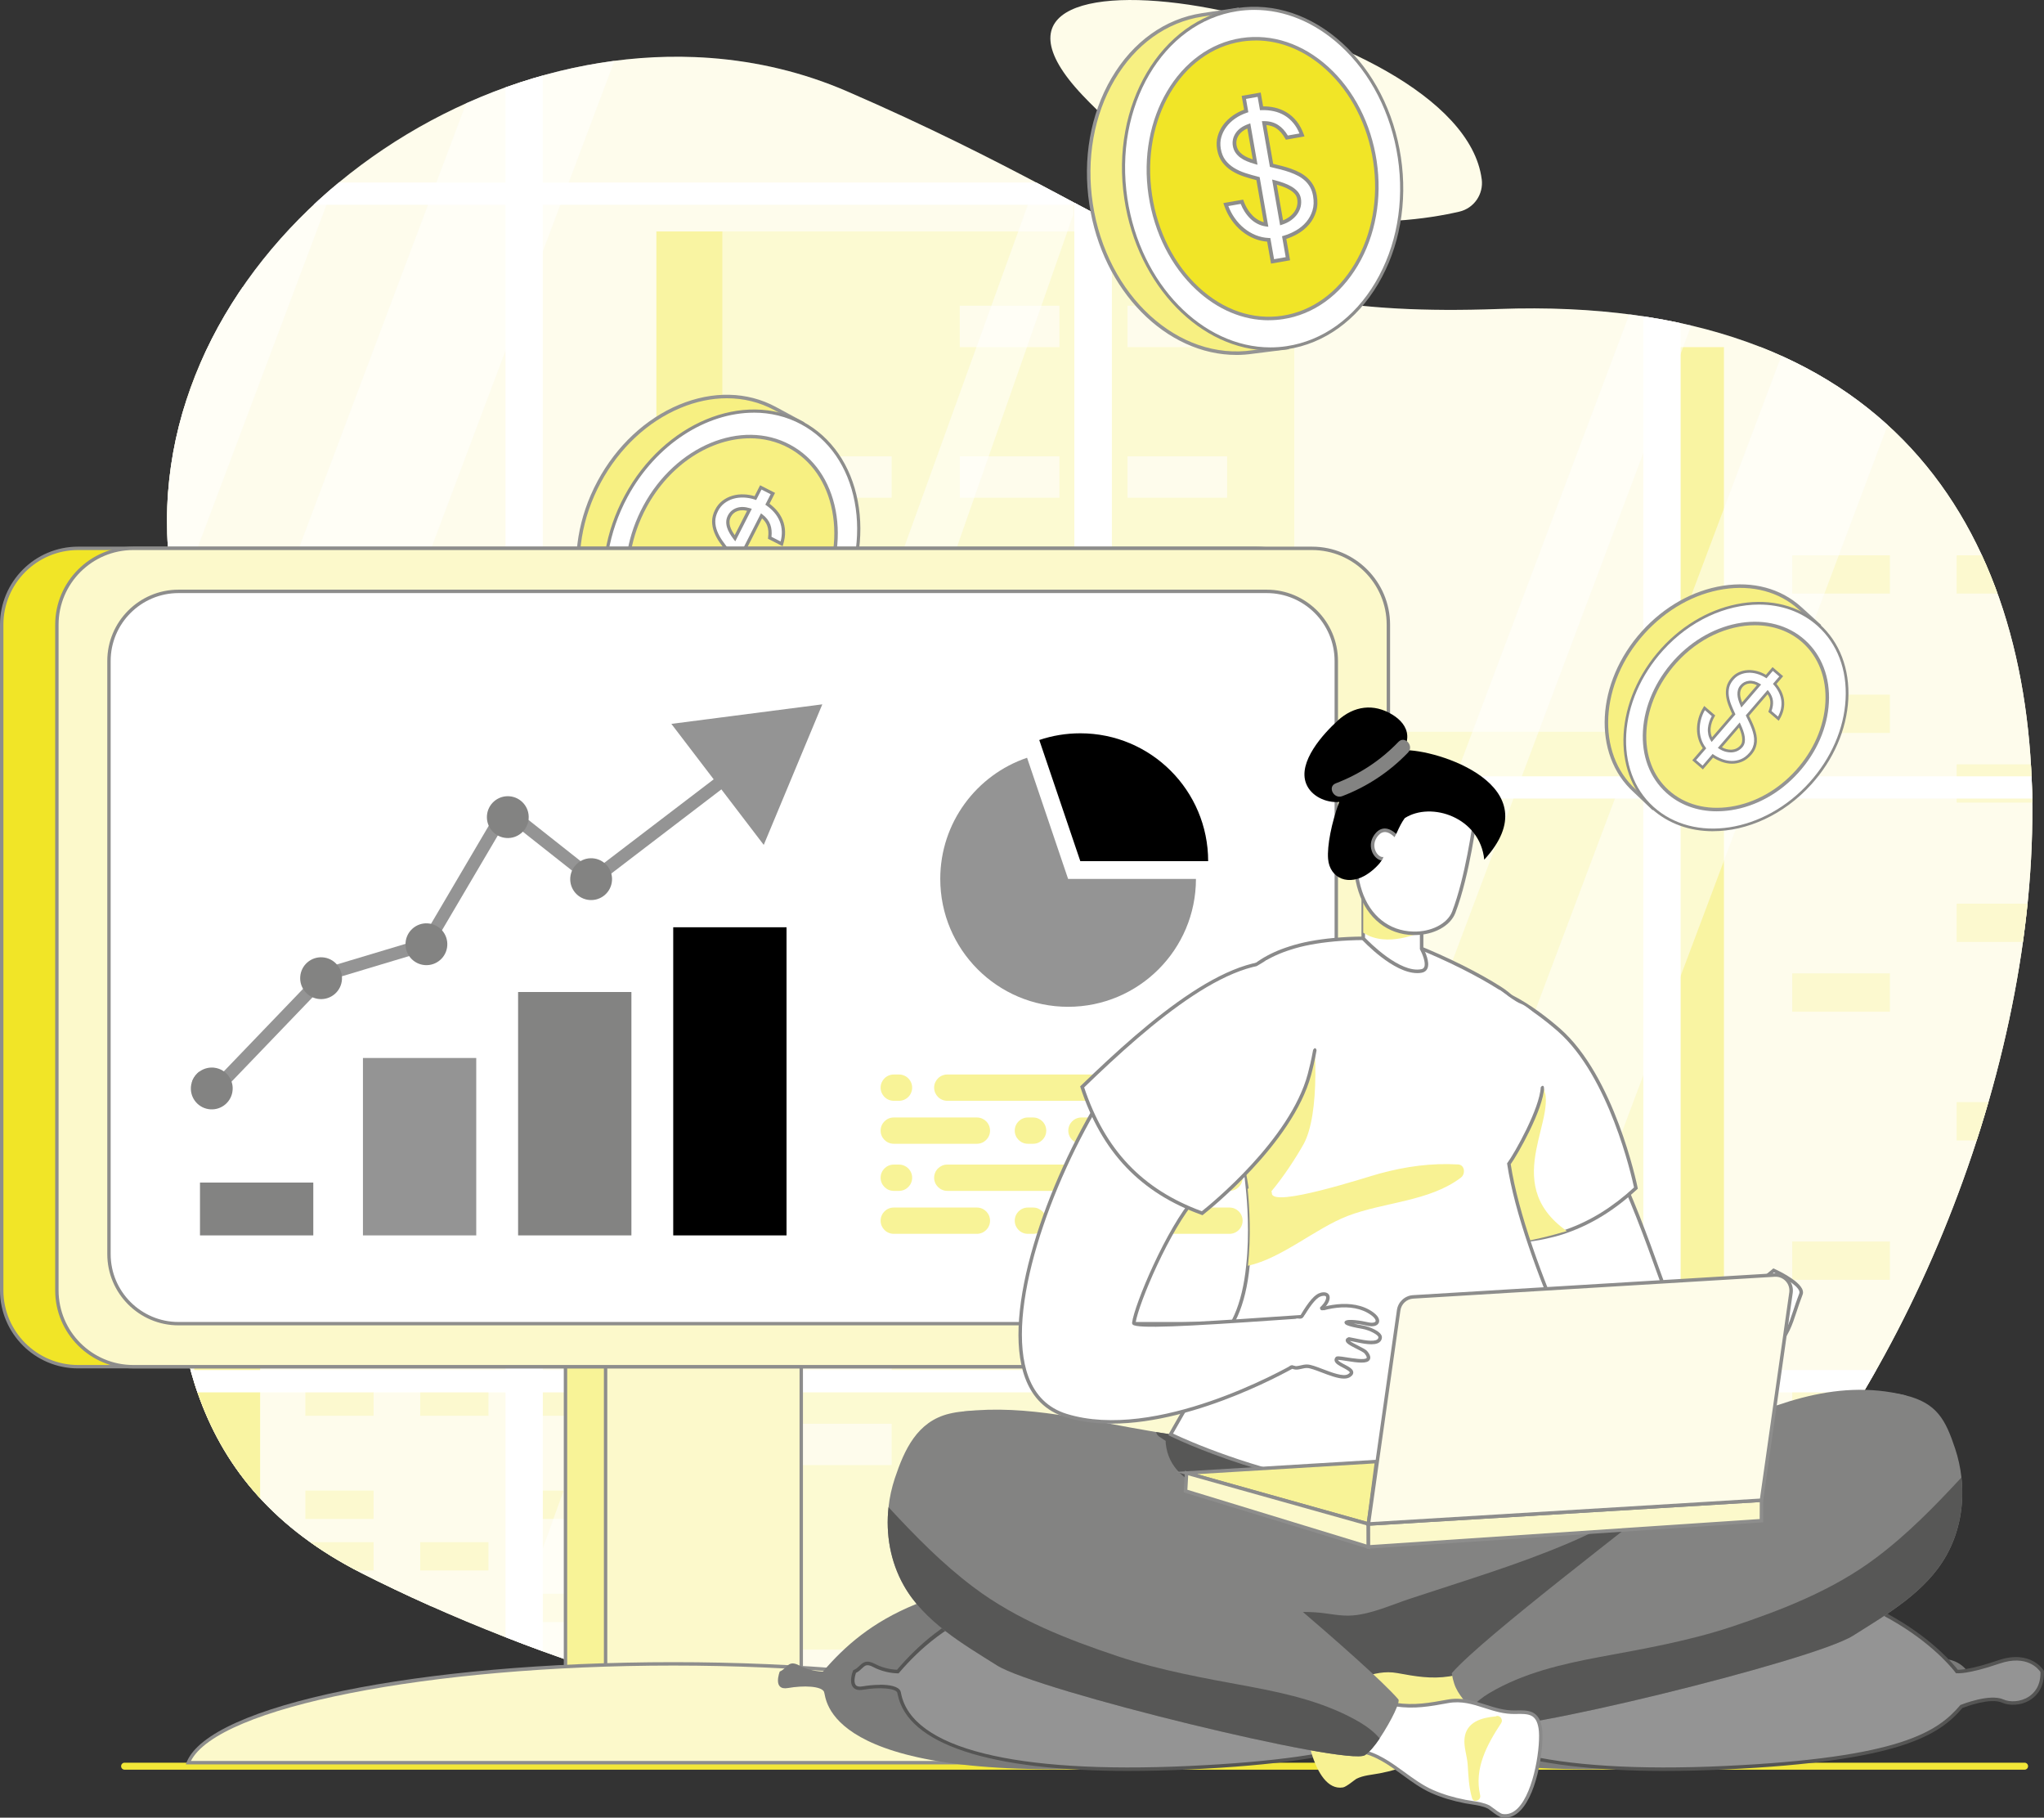 <svg xmlns="http://www.w3.org/2000/svg" xmlns:xlink="http://www.w3.org/1999/xlink" id="Layer_1" viewBox="0 0 835.24 742.57"><rect x="0" y="0" width="835.24" height="742.57" fill="#333333" stroke="none"/><defs><style>.cls-1,.cls-2,.cls-3{fill:none;}.cls-2{clip-path:url(#clippath-2);}.cls-4{fill:#f7f082;}.cls-5{fill:#f2e738;}.cls-6{fill:#f8f293;}.cls-7{fill:#f8f397;}.cls-8,.cls-9,.cls-10,.cls-11{fill:#fff;}.cls-12{fill:#f1e527;}.cls-13{fill:#fefce9;}.cls-14{fill:#fbf8c7;}.cls-15{fill:#fcf9cb;}.cls-16{fill:#8a8a8a;}.cls-17{fill:#8d8d8c;}.cls-18{fill:#949494;}.cls-19{fill:#555554;}.cls-20{fill:#575756;}.cls-21{fill:#838382;}.cls-22{fill:#7b7b7a;}.cls-9{opacity:.14;}.cls-3{clip-path:url(#clippath);}.cls-10{opacity:.6;}.cls-11{opacity:.5;}</style><clipPath id="clippath"><path class="cls-1" d="m-574.36,38.46c101.6,20.02,153.47,135.08,317.09,237.48,163.62,102.39,127.59,502.22-130.81,437.01-246.52-62.21-257.93-57.3-419.38-51.55-202.08,7.19-88.42-686.27,233.11-622.93Z"></path></clipPath><clipPath id="clippath-2"><path class="cls-1" d="m704.26,642.55c-140.55,134.81-415.92,71.71-556.69,0C6.79,570.84,110.51,398.73,73.26,252.45,41.65,128.23,165.04,18.49,284.03,23.33c2.11.09,4.22.2,6.32.36,19,1.43,37.81,5.84,55.78,13.62,132.36,57.37,142.95,93.37,266.34,88.92,318.39-11.47,232.34,381.49,91.79,516.31Z"></path></clipPath></defs><g class="cls-3"><rect class="cls-9" x="-537" y="-76.03" width="697.31" height="795.05"></rect><rect class="cls-8" x="149.08" y="-69.4" width="15.25" height="814.41"></rect><polygon class="cls-10" points="-73 720.4 -100.05 720.4 148.68 31.64 148.68 87.13 -73 720.4"></polygon><rect class="cls-8" x="-548.23" y="725.66" width="712.57" height="21.05"></rect><rect class="cls-8" x="-532.9" y="720.4" width="681.9" height="6.42"></rect><rect class="cls-8" x="-1245.61" y="74.01" width="1435" height="9.1"></rect><rect class="cls-8" x="-1245.61" y="316.59" width="1435" height="9.1"></rect><rect class="cls-8" x="-1245.61" y="559.16" width="1435" height="9.1"></rect></g><path class="cls-5" d="m827.29,722.96H50.92c-.79,0-1.43-.64-1.43-1.43s.64-1.43,1.43-1.43h776.38c.79,0,1.43.64,1.43,1.43s-.64,1.43-1.43,1.43Z"></path><path class="cls-13" d="m704.26,642.55c-140.55,134.81-415.92,71.71-556.69,0C6.79,570.84,110.51,398.73,73.26,252.45,41.65,128.23,165.04,18.49,284.03,23.33c2.11.09,4.22.2,6.32.36,19,1.43,37.81,5.84,55.78,13.62,132.36,57.37,142.95,93.37,266.34,88.92,318.39-11.47,232.34,381.49,91.79,516.31Z"></path><path class="cls-13" d="m605.48,73.22c.79,6.13-3.16,11.86-9.18,13.25-24.27,5.6-94.85,14.8-153.89-47.51-68.95-72.77,154.39-33.32,163.06,34.26Z"></path><g class="cls-2"><polygon class="cls-13" points="39.71 164.56 39.71 136.42 86.4 136.42 86.4 1.87 99.27 1.87 99.27 136.42 149.56 136.42 149.56 164.56 176.5 164.56 176.5 728.68 -17.78 728.68 -17.78 164.56 39.71 164.56"></polygon><rect class="cls-6" x="-17.77" y="164.56" width="26.94" height="507.45"></rect><rect class="cls-13" x="79.36" y="298.94" width="194.28" height="429.74"></rect><rect class="cls-6" x="79.36" y="298.94" width="26.94" height="429.74"></rect><rect class="cls-14" x="218.65" y="317.25" width="27.88" height="11.57"></rect><rect class="cls-14" x="171.72" y="317.25" width="27.88" height="11.57"></rect><rect class="cls-14" x="218.65" y="359.38" width="27.88" height="11.57"></rect><rect class="cls-14" x="171.72" y="359.38" width="27.88" height="11.57"></rect><rect class="cls-14" x="124.78" y="359.38" width="27.88" height="11.57"></rect><rect class="cls-14" x="218.65" y="401.51" width="27.88" height="11.57"></rect><rect class="cls-14" x="124.78" y="401.51" width="27.88" height="11.57"></rect><rect class="cls-14" x="171.72" y="422.57" width="27.88" height="11.57"></rect><rect class="cls-14" x="218.65" y="443.63" width="27.88" height="11.57"></rect><rect class="cls-14" x="171.72" y="464.7" width="27.88" height="11.57"></rect><rect class="cls-14" x="218.65" y="485.76" width="27.88" height="11.57"></rect><rect class="cls-14" x="124.78" y="485.76" width="27.88" height="11.57"></rect><rect class="cls-14" x="218.65" y="524.69" width="27.88" height="11.57"></rect><rect class="cls-14" x="171.72" y="524.69" width="27.88" height="11.57"></rect><rect class="cls-14" x="218.65" y="566.82" width="27.88" height="11.57"></rect><rect class="cls-14" x="171.72" y="566.82" width="27.88" height="11.57"></rect><rect class="cls-14" x="124.78" y="566.82" width="27.88" height="11.57"></rect><rect class="cls-14" x="218.65" y="608.95" width="27.88" height="11.57"></rect><rect class="cls-14" x="124.78" y="608.95" width="27.88" height="11.57"></rect><rect class="cls-14" x="171.72" y="630.01" width="27.88" height="11.57"></rect><rect class="cls-14" x="124.78" y="630.01" width="27.88" height="11.57"></rect><rect class="cls-14" x="218.65" y="651.08" width="27.88" height="11.57"></rect><rect class="cls-14" x="171.72" y="672.14" width="27.88" height="11.57"></rect><rect class="cls-14" x="218.65" y="693.2" width="27.88" height="11.57"></rect><rect class="cls-14" x="124.78" y="693.2" width="27.88" height="11.57"></rect><rect class="cls-15" x="544.21" y="298.94" width="194.27" height="429.74"></rect><rect class="cls-6" x="544.21" y="298.94" width="26.94" height="429.74"></rect><rect class="cls-15" x="268.23" y="94.54" width="260.66" height="634.14"></rect><rect class="cls-6" x="268.23" y="94.54" width="26.94" height="634.14"></rect><rect class="cls-13" x="460.73" y="124.91" width="40.71" height="16.9"></rect><rect class="cls-13" x="392.19" y="124.91" width="40.71" height="16.9"></rect><rect class="cls-13" x="460.73" y="186.43" width="40.71" height="16.9"></rect><rect class="cls-13" x="392.19" y="186.43" width="40.71" height="16.9"></rect><rect class="cls-13" x="323.65" y="186.43" width="40.71" height="16.9"></rect><rect class="cls-13" x="460.73" y="247.95" width="40.71" height="16.9"></rect><rect class="cls-13" x="323.65" y="247.95" width="40.71" height="16.9"></rect><rect class="cls-13" x="392.19" y="278.71" width="40.71" height="16.9"></rect><rect class="cls-13" x="460.73" y="309.47" width="40.71" height="16.9"></rect><rect class="cls-13" x="392.19" y="340.23" width="40.71" height="16.9"></rect><rect class="cls-13" x="460.73" y="370.99" width="40.71" height="16.9"></rect><rect class="cls-13" x="323.65" y="370.99" width="40.71" height="16.9"></rect><rect class="cls-13" x="460.73" y="427.84" width="40.71" height="16.9"></rect><rect class="cls-13" x="392.19" y="427.84" width="40.71" height="16.9"></rect><rect class="cls-13" x="460.73" y="489.36" width="40.71" height="16.9"></rect><rect class="cls-13" x="392.19" y="489.36" width="40.71" height="16.9"></rect><rect class="cls-13" x="323.65" y="489.36" width="40.71" height="16.9"></rect><rect class="cls-13" x="460.73" y="550.87" width="40.71" height="16.9"></rect><rect class="cls-13" x="323.65" y="550.87" width="40.71" height="16.9"></rect><rect class="cls-13" x="392.19" y="581.63" width="40.71" height="16.9"></rect><rect class="cls-13" x="323.65" y="581.63" width="40.71" height="16.9"></rect><rect class="cls-13" x="460.73" y="612.39" width="40.71" height="16.9"></rect><rect class="cls-13" x="392.19" y="643.15" width="40.71" height="16.9"></rect><rect class="cls-13" x="460.73" y="673.91" width="40.71" height="16.9"></rect><rect class="cls-13" x="323.65" y="673.91" width="40.71" height="16.9"></rect><rect class="cls-13" x="678.05" y="141.81" width="255.48" height="586.87"></rect><rect class="cls-6" x="678.05" y="141.81" width="26.4" height="586.87"></rect><rect class="cls-14" x="799.54" y="169.91" width="39.9" height="15.64"></rect><rect class="cls-14" x="799.54" y="226.85" width="39.9" height="15.64"></rect><rect class="cls-14" x="732.36" y="226.85" width="39.9" height="15.64"></rect><rect class="cls-14" x="732.36" y="283.78" width="39.9" height="15.64"></rect><rect class="cls-14" x="799.54" y="312.25" width="39.9" height="15.64"></rect><rect class="cls-14" x="799.54" y="369.18" width="39.9" height="15.64"></rect><rect class="cls-14" x="732.36" y="397.65" width="39.9" height="15.64"></rect><rect class="cls-14" x="799.54" y="450.26" width="39.9" height="15.64"></rect><rect class="cls-14" x="799.54" y="507.19" width="39.9" height="15.64"></rect><rect class="cls-14" x="732.36" y="507.19" width="39.9" height="15.64"></rect><rect class="cls-14" x="732.36" y="564.13" width="39.9" height="15.64"></rect><rect class="cls-14" x="799.54" y="592.6" width="39.9" height="15.64"></rect><rect class="cls-14" x="732.36" y="592.6" width="39.9" height="15.64"></rect><rect class="cls-14" x="799.54" y="649.53" width="39.9" height="15.64"></rect><rect class="cls-14" x="732.36" y="678" width="39.9" height="15.64"></rect><rect class="cls-13" x="-147.59" y="328.39" width="164.54" height="400.29"></rect><rect class="cls-9" x="-250.69" y="-59.75" width="697.31" height="795.05"></rect><rect class="cls-8" x="439" y="-68.85" width="15.26" height="814.41"></rect><polygon class="cls-11" points="-10.62 720.95 -64.74 720.95 225.38 -50.65 279.49 -50.65 -10.62 720.95"></polygon><polygon class="cls-11" points="-106.18 720.95 -133.24 720.95 156.87 -50.65 183.93 -50.65 -106.18 720.95"></polygon><polygon class="cls-11" points="216.92 720.95 189.86 720.95 438.59 32.19 438.59 87.68 216.92 720.95"></polygon><rect class="cls-8" x="-258.32" y="726.21" width="712.57" height="21.05"></rect><rect class="cls-8" x="206.56" y="-64.74" width="15.25" height="806.2"></rect><rect class="cls-8" x="-242.98" y="720.95" width="681.9" height="6.42"></rect><rect class="cls-9" x="450.29" y="-75.49" width="697.31" height="795.05"></rect><rect class="cls-8" x="439.06" y="-68.85" width="15.25" height="814.41"></rect><polygon class="cls-11" points="565.61 720.95 511.49 720.95 801.61 -50.65 855.73 -50.65 565.61 720.95"></polygon><polygon class="cls-11" points="470.05 720.95 442.99 720.95 733.11 -50.65 760.17 -50.65 470.05 720.95"></polygon><rect class="cls-8" x="671.5" y="-64.74" width="15.25" height="806.2"></rect><rect class="cls-8" x="439.06" y="726.21" width="712.57" height="21.05"></rect><rect class="cls-8" x="454.39" y="720.95" width="681.9" height="6.42"></rect><rect class="cls-8" x="-258.32" y="74.56" width="1435" height="9.1"></rect><rect class="cls-8" x="-258.32" y="317.14" width="1435" height="9.1"></rect><rect class="cls-8" x="-258.32" y="559.71" width="1435" height="9.1"></rect></g><path class="cls-4" d="m270.84,277.44c21.87,4.26,46.99-9.16,60.41-34.05,13.32-24.72,10.83-52.87-4.47-68.85l.94-1.74-11-5.93c-23.86-12.86-56.04.55-71.88,29.96-15.84,29.4-9.34,63.65,14.53,76.51l10.45,5.98,1.03-1.89Z"></path><path class="cls-18" d="m270.09,280.32l-11.09-6.35c-24.16-13.02-30.8-47.77-14.8-77.47,7.74-14.36,19.56-25.42,33.29-31.15,13.78-5.74,27.83-5.42,39.56.9l11.63,6.27-1.04,1.91c15.54,16.63,17.3,45.03,4.23,69.3-13.21,24.5-38.08,38.62-60.66,34.51l-1.13,2.08Zm26.93-117.62c-6.2,0-12.62,1.32-18.98,3.97-13.43,5.6-25,16.43-32.58,30.5-15.63,29-9.24,62.89,14.23,75.54l9.83,5.63.93-1.71.52.1c22.1,4.31,46.63-9.54,59.64-33.68,12.88-23.91,11.09-51.88-4.36-68.01l-.36-.38.85-1.57-10.37-5.58c-5.95-3.21-12.52-4.81-19.35-4.81Z"></path><path class="cls-8" d="m342.25,249.31c-15.84,29.4-48.57,42.87-72.43,30.01-23.86-12.86-29.82-47.17-13.98-76.57,15.84-29.4,48.03-42.81,71.89-29.95,23.86,12.85,30.37,47.11,14.53,76.51Z"></path><path class="cls-17" d="m289.56,284.88c-7.09,0-13.9-1.66-20.05-4.97-23.92-12.89-30.31-47.64-14.25-77.46,15.99-29.67,48.63-43.23,72.78-30.22,11.72,6.31,19.7,17.86,22.48,32.5,2.77,14.6.04,30.54-7.69,44.89h0c-7.72,14.34-19.63,25.4-33.53,31.15-6.62,2.74-13.3,4.11-19.73,4.11Zm18.51-116.29c-19.45,0-40.04,12.9-51.66,34.48-15.72,29.18-9.57,63.14,13.72,75.68,11.37,6.13,25.11,6.42,38.66.81,13.62-5.63,25.3-16.48,32.88-30.56h0c7.59-14.09,10.28-29.72,7.56-44.03-2.71-14.25-10.45-25.48-21.82-31.6-6.03-3.25-12.62-4.79-19.34-4.79Z"></path><path class="cls-4" d="m334.51,245.18c-13.01,24.15-39.89,35.21-59.49,24.65-19.6-10.56-24.5-38.74-11.49-62.89,13.01-24.15,39.45-35.16,59.04-24.6,19.6,10.56,24.94,38.7,11.93,62.84Z"></path><path class="cls-18" d="m291.24,274.57c-5.86,0-11.48-1.37-16.56-4.11-9.65-5.2-16.16-14.73-18.34-26.85-2.16-12,.17-25.15,6.56-37.01,13.18-24.45,40.1-35.62,60.02-24.89,9.67,5.21,16.26,14.74,18.56,26.82,2.29,12.03.03,25.17-6.33,36.99-6.37,11.81-16.18,20.93-27.63,25.66-5.46,2.26-10.96,3.39-16.27,3.39Zm15.2-95.51c-15.91,0-32.76,10.56-42.27,28.22-6.24,11.58-8.52,24.39-6.41,36.07,2.1,11.68,8.36,20.86,17.61,25.84,9.29,5.01,20.52,5.24,31.6.66,11.15-4.61,20.71-13.5,26.92-25.02l.63.34-.63-.34c6.22-11.53,8.41-24.33,6.19-36.04-2.21-11.65-8.54-20.83-17.83-25.83-4.93-2.65-10.31-3.91-15.8-3.91Z"></path><path class="cls-8" d="m313.62,205.97c1.25.87,2.35,1.86,3.32,2.98.97,1.12,1.73,2.36,2.29,3.72.55,1.35.87,2.83.92,4.42.06,1.6-.19,3.28-.74,5.07l-4.87-2.47c.26-1.96.14-3.67-.39-5.13-.53-1.47-1.51-2.74-2.95-3.83l-6.91,13.58c.76.92,1.52,1.84,2.26,2.76.74.92,1.43,1.85,2.05,2.8.62.95,1.17,1.91,1.62,2.88.45.97.77,1.97.95,3,.18,1.03.2,2.07.05,3.13-.15,1.06-.5,2.14-1.06,3.24-.94,1.84-2.1,3.26-3.47,4.26-1.38,1-2.87,1.68-4.46,2.04-1.6.36-3.24.44-4.92.24-1.69-.2-3.29-.59-4.82-1.16l-3.46,6.79-4.92-2.51,3.51-6.91c-1.3-1.07-2.38-2.31-3.25-3.75-.87-1.44-1.51-2.99-1.92-4.66-.41-1.67-.58-3.42-.51-5.25.07-1.83.41-3.66,1.02-5.5l5.17,2.63c-.34,1.11-.56,2.22-.65,3.32-.09,1.1-.06,2.15.1,3.15.16,1,.45,1.94.88,2.81.43.87.98,1.65,1.67,2.33l7.51-14.75c-1.06-1.3-2.05-2.6-2.97-3.91-.92-1.31-1.65-2.66-2.19-4.05-.54-1.39-.82-2.8-.83-4.24,0-1.44.38-2.95,1.18-4.5.7-1.38,1.63-2.52,2.79-3.41,1.16-.88,2.44-1.53,3.86-1.95,1.42-.41,2.92-.59,4.5-.53,1.58.06,3.15.35,4.71.87l2.22-4.36,4.93,2.5-2.21,4.36Zm-15.59,4.93c-.37.72-.56,1.44-.59,2.17-.03.73.07,1.47.29,2.21.23.75.56,1.5,1.02,2.27.45.77.98,1.55,1.59,2.34l5.91-11.63c-1.92-.6-3.59-.64-5.04-.13-1.45.51-2.51,1.43-3.18,2.75Zm6.97,28.73c.37-.72.52-1.48.46-2.28-.06-.8-.27-1.63-.63-2.49-.35-.86-.82-1.73-1.4-2.6-.58-.87-1.21-1.74-1.88-2.58l-6.66,13.1c1.11.39,2.19.6,3.22.62,1.03.02,2-.11,2.88-.38.89-.28,1.67-.71,2.35-1.28.68-.57,1.23-1.27,1.65-2.09Z"></path><path class="cls-17" d="m289.33,255.18l-6.11-3.11,3.58-7.03c-1.18-1.03-2.18-2.23-2.99-3.58-.9-1.49-1.58-3.12-2-4.85-.43-1.73-.61-3.56-.53-5.43.07-1.89.43-3.8,1.05-5.68l.24-.74,6.36,3.24-.16.54c-.32,1.06-.53,2.12-.62,3.18-.08,1.04-.05,2.04.09,2.99.14.92.42,1.8.82,2.62.26.52.56,1.01.92,1.46l6.87-13.5c-.98-1.22-1.9-2.44-2.72-3.61-.94-1.34-1.71-2.75-2.27-4.19-.57-1.46-.87-2.97-.88-4.48,0-1.55.41-3.16,1.25-4.81.74-1.47,1.75-2.69,2.98-3.63,1.21-.93,2.59-1.62,4.08-2.06,1.48-.43,3.06-.62,4.71-.55,1.46.06,2.91.3,4.34.73l2.26-4.45,6.11,3.11-2.26,4.44c1.09.81,2.09,1.73,2.98,2.75,1.01,1.17,1.82,2.48,2.4,3.9.58,1.43.91,2.99.97,4.65.06,1.67-.2,3.45-.77,5.29l-.23.75-5.99-3.05.06-.47c.25-1.85.13-3.47-.36-4.82-.4-1.12-1.11-2.13-2.11-3.02l-6.33,12.45c.67.81,1.34,1.62,1.99,2.43.75.92,1.45,1.88,2.09,2.85.65.98,1.21,1.98,1.66,2.97.47,1.03.81,2.1,1,3.16.19,1.08.21,2.2.06,3.34-.16,1.13-.54,2.29-1.13,3.45-.98,1.93-2.22,3.44-3.68,4.5-1.44,1.04-3.02,1.77-4.7,2.15-1.67.38-3.4.46-5.15.25-1.52-.18-3-.52-4.41-1l-3.49,6.86Zm-4.32-3.7l3.74,1.9,3.42-6.73.56.21c1.47.55,3.04.93,4.66,1.13,1.59.19,3.18.12,4.7-.22,1.5-.34,2.92-.99,4.21-1.93,1.29-.93,2.39-2.29,3.27-4.02.52-1.03.86-2.05,1-3.03.14-1,.12-1.98-.05-2.92-.17-.95-.48-1.91-.9-2.84-.43-.93-.96-1.87-1.57-2.8-.62-.93-1.29-1.86-2.02-2.75-.74-.92-1.49-1.84-2.26-2.75l-.28-.34,7.47-14.68.63.48c1.54,1.16,2.6,2.55,3.18,4.13.52,1.43.68,3.11.48,4.98l3.73,1.9c.37-1.43.54-2.8.49-4.09-.06-1.5-.35-2.91-.88-4.19-.53-1.28-1.26-2.47-2.18-3.54-.93-1.08-2.01-2.04-3.2-2.87l-.48-.33,2.18-4.28-3.74-1.9-2.18,4.27-.54-.18c-1.48-.49-3-.77-4.52-.83-1.5-.05-2.95.11-4.29.5-1.33.39-2.56,1.01-3.64,1.84-1.07.82-1.95,1.89-2.6,3.18-.74,1.46-1.11,2.87-1.11,4.2,0,1.35.27,2.69.78,4,.52,1.33,1.24,2.65,2.12,3.91.88,1.26,1.87,2.56,2.94,3.88l.27.34-8.12,15.95-.65-.64c-.74-.73-1.34-1.57-1.8-2.51-.46-.94-.77-1.94-.94-3-.16-1.05-.2-2.17-.1-3.31.08-.97.26-1.95.52-2.92l-3.97-2.02c-.44,1.52-.69,3.06-.75,4.57-.07,1.75.09,3.46.49,5.06.39,1.6,1.01,3.1,1.84,4.48.82,1.37,1.87,2.57,3.1,3.58l.41.34-3.45,6.79Zm13.33-7.42c-.08,0-.16,0-.24,0-1.1-.02-2.26-.25-3.43-.66l-.72-.25,7.48-14.7.65.81c.68.85,1.33,1.74,1.92,2.63.6.9,1.09,1.81,1.46,2.72.38.91.61,1.82.67,2.69.07.91-.11,1.8-.53,2.63h0c-.46.9-1.07,1.68-1.81,2.3-.75.63-1.62,1.1-2.58,1.41-.89.28-1.85.42-2.85.42Zm-2.5-1.69c.78.22,1.55.34,2.29.35.95.01,1.85-.1,2.67-.35.79-.25,1.51-.64,2.13-1.16.6-.5,1.1-1.14,1.48-1.88h0c.32-.62.44-1.26.39-1.93-.06-.73-.25-1.5-.58-2.28-.34-.83-.79-1.66-1.34-2.49-.38-.58-.79-1.15-1.21-1.71l-5.83,11.46Zm4.6-21.23l-.64-.84c-.64-.83-1.17-1.62-1.63-2.41-.49-.83-.84-1.62-1.08-2.42-.25-.82-.36-1.64-.32-2.44.03-.82.26-1.64.67-2.44.75-1.47,1.94-2.51,3.55-3.08,1.58-.56,3.42-.52,5.46.12l.76.23-6.75,13.28Zm2.92-12.69c-.69,0-1.34.1-1.93.31-1.29.46-2.21,1.25-2.81,2.43h0c-.32.63-.5,1.27-.52,1.9-.03.65.06,1.32.26,1.99.21.7.52,1.39.95,2.13.27.47.57.93.91,1.41l5.05-9.94c-.67-.16-1.32-.24-1.92-.24Z"></path><rect class="cls-7" x="231.07" y="453.65" width="79.95" height="235.6"></rect><path class="cls-17" d="m311.72,689.94h-81.34v-236.99h81.34v236.99Zm-79.95-1.39h78.56v-234.21h-78.56v234.21Z"></path><rect class="cls-15" x="247.47" y="453.65" width="79.95" height="235.6"></rect><path class="cls-17" d="m328.11,689.94h-81.34v-236.99h81.34v236.99Zm-79.95-1.39h78.56v-234.21h-78.56v234.21Z"></path><path class="cls-15" d="m76.94,720.09c9.14-22.63,94.36-40.37,198.2-40.37s189.06,17.74,198.2,40.37H76.94Z"></path><path class="cls-17" d="m474.38,720.79H75.91l.39-.95c9.39-23.26,94.88-40.81,198.85-40.81s189.45,17.54,198.85,40.81l.39.95Zm-396.36-1.39h394.25c-11.09-21.94-96.84-38.98-197.13-38.98s-186.04,17.05-197.13,38.98Z"></path><path class="cls-12" d="m31.89,224.02h481.69c17.22,0,31.2,13.98,31.2,31.2v271.92c0,17.22-13.98,31.2-31.2,31.2H31.89c-17.22,0-31.19-13.98-31.19-31.19V255.21c0-17.22,13.98-31.2,31.2-31.2Z"></path><path class="cls-17" d="m513.59,559.02H31.89c-17.59,0-31.89-14.31-31.89-31.89V255.21c0-17.58,14.31-31.89,31.89-31.89h481.7c17.58,0,31.89,14.31,31.89,31.89v271.91c0,17.58-14.31,31.89-31.89,31.89ZM31.89,224.71c-16.82,0-30.5,13.68-30.5,30.5v271.92c0,16.82,13.68,30.5,30.5,30.5h481.7c16.82,0,30.5-13.68,30.5-30.5V255.21c0-16.82-13.68-30.5-30.5-30.5H31.89Z"></path><path class="cls-15" d="m23.25,255.21v271.92c0,17.23,13.97,31.19,31.19,31.19h481.7c14.72,0,27.05-10.18,30.33-23.89.56-2.34.87-4.79.87-7.31V255.21c0-17.23-13.97-31.19-31.19-31.19H54.44c-17.23,0-31.19,13.97-31.19,31.19Z"></path><path class="cls-17" d="m536.14,559.03H54.44c-17.58,0-31.89-14.31-31.89-31.89V255.21c0-17.58,14.31-31.89,31.89-31.89h481.7c17.58,0,31.89,14.31,31.89,31.89v271.92c0,2.52-.3,5.03-.89,7.47-3.44,14.38-16.19,24.42-31,24.42ZM54.44,224.71c-16.82,0-30.5,13.68-30.5,30.5v271.92c0,16.82,13.68,30.5,30.5,30.5h481.7c14.17,0,26.36-9.6,29.65-23.35.56-2.33.85-4.74.85-7.15V255.21c0-16.82-13.68-30.5-30.5-30.5H54.44Z"></path><path class="cls-8" d="m72.95,241.59h444.67c15.69,0,28.42,12.73,28.42,28.42v242.31c0,15.69-12.73,28.42-28.42,28.42H72.95c-15.69,0-28.42-12.73-28.42-28.42v-242.31c0-15.69,12.73-28.42,28.42-28.42Z"></path><path class="cls-17" d="m517.62,541.44H72.95c-16.05,0-29.11-13.06-29.11-29.12v-242.31c0-16.05,13.06-29.12,29.11-29.12h444.67c16.05,0,29.12,13.06,29.12,29.12v242.31c0,16.05-13.06,29.12-29.12,29.12ZM72.95,242.29c-15.29,0-27.73,12.44-27.73,27.73v242.31c0,15.29,12.44,27.73,27.73,27.73h444.67c15.29,0,27.73-12.44,27.73-27.73v-242.31c0-15.29-12.44-27.73-27.73-27.73H72.95Z"></path><rect class="cls-18" x="148.31" y="432.21" width="46.3" height="72.48"></rect><rect class="cls-21" x="81.72" y="483.11" width="46.3" height="21.58"></rect><rect class="cls-21" x="211.71" y="405.26" width="46.3" height="99.43"></rect><rect x="275.1" y="378.81" width="46.3" height="125.88"></rect><path class="cls-18" d="m302.01,316.97l-2.42,1.86-3.98,3.04-.82.61h-.01s-34.62,26.45-34.62,26.45l-10.36,7.93h-.01s-7.39,5.64-7.39,5.64l-.28-.23-.88-.7-7.48-5.91-16.76-13.23-3.37-2.67-.67-.53-5.67-4.49-3.87,6.57-22.82,38.74-4.63,7.89-3.14.94-5.61,1.69h-.01l-27.49,8.26h-.01l-5.2,1.56-3.6,3.74-.85.88-2.32,2.4h-.01s-33.1,34.46-33.1,34.46v.02s-8.2,8.53-8.2,8.53l-.24-.24-.03-.03-7.77-8c.41-1.35,1.14-2.53,2.1-3.5.28-.3.6-.57.94-.82l1.62,1.66,3.28,3.38.07.07,5.06-5.27,1.11-1.15,31.28-32.56h.01s7.59-7.9,7.59-7.9l.24-.26,5.97-1.79,5.23-1.58,22.81-6.84h.01l6.81-2.05,3.62-6.14,23.59-40.08,6.1-10.36,10.13,8,21.27,16.81,5.23,4.14,4.45-3.41h.02s1.72-1.32,1.72-1.32l6.81-5.2,36.18-27.61,4.8-3.67,2.42-1.86,3.16,4.12Z"></path><polygon class="cls-18" points="312.09 345.16 336.02 287.74 274.34 295.72 312.09 345.16"></polygon><path class="cls-21" d="m95.06,445.23c-.31,4.72-4.39,8.27-9.1,7.96h-.01c-4.72-.33-8.26-4.39-7.94-9.11.04-.67.17-1.32.37-1.93.41-1.35,1.14-2.53,2.1-3.5.28-.3.6-.57.94-.82,1.58-1.18,3.58-1.83,5.7-1.69.06,0,.1.01.16.01h.03c1.55.14,2.96.68,4.15,1.52,1.46,1.02,2.59,2.5,3.15,4.22.38,1.04.54,2.17.45,3.34Z"></path><path class="cls-21" d="m139.73,400.19c-.32,4.71-4.39,8.27-9.1,7.95-4.71-.32-8.27-4.39-7.95-9.1.32-4.71,4.39-8.27,9.1-7.95,4.71.32,8.27,4.39,7.95,9.1Z"></path><path class="cls-21" d="m182.77,386.32c-.32,4.71-4.39,8.27-9.1,7.95-4.71-.32-8.27-4.39-7.95-9.1.32-4.71,4.4-8.27,9.1-7.95,4.71.32,8.27,4.39,7.95,9.1Z"></path><path class="cls-21" d="m250.08,359.73c-.32,4.71-4.39,8.27-9.1,7.95-4.71-.32-8.27-4.39-7.95-9.1.32-4.71,4.39-8.27,9.1-7.95,4.71.32,8.27,4.39,7.95,9.1Z"></path><path class="cls-21" d="m216.03,334.39c-.32,4.71-4.39,8.27-9.1,7.95-4.71-.32-8.27-4.39-7.95-9.1.32-4.71,4.39-8.27,9.1-7.95,4.71.32,8.27,4.39,7.95,9.1Z"></path><path class="cls-18" d="m488.7,359.06c0,28.85-23.39,52.24-52.24,52.24s-52.24-23.39-52.24-52.24c0-22.99,14.84-42.51,35.47-49.5,4.62,13.56,16.77,49.5,16.77,49.5h52.24Z"></path><path d="m493.69,351.81h-52.24s-12.15-35.94-16.77-49.5c5.26-1.78,10.9-2.74,16.77-2.74,28.85,0,52.24,23.39,52.24,52.25Z"></path><path class="cls-7" d="m447.58,449.7h-60.49c-2.97,0-5.37-2.4-5.37-5.37h0c0-2.96,2.4-5.37,5.37-5.37h60.49c2.97,0,5.37,2.41,5.37,5.37h0c0,2.97-2.4,5.37-5.37,5.37Z"></path><path class="cls-7" d="m367.36,449.7h-2.14c-2.97,0-5.37-2.4-5.37-5.37h0c0-2.96,2.4-5.37,5.37-5.37h2.14c2.97,0,5.37,2.41,5.37,5.37h0c0,2.97-2.4,5.37-5.37,5.37Z"></path><path class="cls-7" d="m502.4,467.26h-60.49c-2.97,0-5.37-2.41-5.37-5.37h0c0-2.97,2.4-5.37,5.37-5.37h60.49c2.97,0,5.37,2.4,5.37,5.37h0c0,2.96-2.4,5.37-5.37,5.37Z"></path><path class="cls-7" d="m422.17,467.26h-2.14c-2.97,0-5.37-2.41-5.37-5.37h0c0-2.97,2.4-5.37,5.37-5.37h2.14c2.96,0,5.36,2.4,5.36,5.37h0c0,2.96-2.4,5.37-5.36,5.37Z"></path><path class="cls-7" d="m502.4,449.7h-33.97c-2.96,0-5.37-2.4-5.37-5.37h0c0-2.96,2.41-5.37,5.37-5.37h33.97c2.97,0,5.37,2.41,5.37,5.37h0c0,2.97-2.4,5.37-5.37,5.37Z"></path><path class="cls-7" d="m399.19,467.26h-33.97c-2.97,0-5.37-2.41-5.37-5.37h0c0-2.97,2.4-5.37,5.37-5.37h33.97c2.97,0,5.37,2.4,5.37,5.37h0c0,2.96-2.4,5.37-5.37,5.37Z"></path><path class="cls-7" d="m447.58,486.5h-60.49c-2.96,0-5.37-2.41-5.37-5.37h0c0-2.97,2.41-5.37,5.37-5.37h60.49c2.97,0,5.37,2.4,5.37,5.37h0c0,2.96-2.4,5.37-5.37,5.37Z"></path><path class="cls-7" d="m367.36,486.5h-2.14c-2.97,0-5.37-2.41-5.37-5.37h0c0-2.97,2.4-5.37,5.37-5.37h2.14c2.97,0,5.37,2.4,5.37,5.37h0c0,2.96-2.4,5.37-5.37,5.37Z"></path><path class="cls-7" d="m502.4,504.05h-60.49c-2.97,0-5.37-2.4-5.37-5.37h0c0-2.97,2.4-5.37,5.37-5.37h60.49c2.97,0,5.37,2.4,5.37,5.37h0c0,2.97-2.4,5.37-5.37,5.37Z"></path><path class="cls-7" d="m422.17,504.05h-2.14c-2.98,0-5.37-2.4-5.37-5.37h0c0-2.97,2.39-5.37,5.37-5.37h2.14c2.96,0,5.36,2.4,5.36,5.37h0c0,2.97-2.4,5.37-5.36,5.37Z"></path><path class="cls-7" d="m502.4,486.5h-33.97c-2.96,0-5.37-2.41-5.37-5.37h0c0-2.97,2.41-5.37,5.37-5.37h33.97c2.97,0,5.37,2.4,5.37,5.37h0c0,2.96-2.4,5.37-5.37,5.37Z"></path><path class="cls-7" d="m399.19,504.05h-33.97c-2.97,0-5.37-2.4-5.37-5.37h0c0-2.97,2.4-5.37,5.37-5.37h33.97c2.96,0,5.37,2.4,5.37,5.37h0c0,2.97-2.41,5.37-5.37,5.37Z"></path><path class="cls-4" d="m676.49,328.66c16.83,7.78,39.79,1.91,55.56-15.55,15.66-17.34,19.23-40.57,10.02-56.52l1.11-1.22-7.71-6.97c-16.73-15.11-45.4-10.65-64.02,9.97-18.62,20.62-20.15,49.59-3.42,64.7l7.26,6.9,1.21-1.32Z"></path><path class="cls-18" d="m692.46,332.77c-5.51,0-10.86-1.05-15.79-3.25l-1.35,1.48-7.79-7.41c-16.99-15.34-15.48-44.83,3.38-65.7,9.12-10.09,20.89-16.7,33.14-18.61,12.31-1.91,23.64,1.14,31.89,8.59l8.25,7.45-1.24,1.37c9.24,16.55,5.02,39.87-10.37,56.9-11.15,12.35-26.11,19.18-40.12,19.18Zm-16.15-4.98l.48.22c16.96,7.84,39.46,1.52,54.72-15.38,15.11-16.74,19.2-39.63,9.93-55.68l-.26-.45.98-1.07-7.18-6.48c-7.93-7.16-18.84-10.09-30.71-8.24-11.93,1.86-23.4,8.31-32.3,18.16-18.33,20.29-19.88,48.86-3.47,63.69l6.75,6.41,1.07-1.17Z"></path><path class="cls-8" d="m739.76,320.08c-18.62,20.62-47.74,25.02-64.47,9.91-16.73-15.12-14.75-44.02,3.87-64.64,18.62-20.62,47.29-25.08,64.02-9.97,16.74,15.11,15.21,44.08-3.41,64.7Z"></path><path class="cls-17" d="m699.95,339.58c-9.34,0-18.17-2.99-25.03-9.19-16.77-15.15-15.06-44.5,3.83-65.41,18.79-20.81,47.86-25.3,64.79-10.01,8.22,7.42,12.38,18.33,11.73,30.72-.65,12.35-6.02,24.69-15.1,34.75-11.3,12.51-26.31,19.13-40.21,19.13Zm18.83-92.6c-13.52,0-28.18,6.49-39.23,18.73-18.48,20.47-20.24,49.12-3.91,63.87,16.64,15.03,45.22,10.6,63.7-9.87h0c8.92-9.88,14.19-21.98,14.83-34.08.64-12.05-3.4-22.66-11.37-29.85-6.58-5.94-15.05-8.8-24.02-8.8Z"></path><path class="cls-4" d="m734.33,315.21c-15.3,16.93-39.21,20.55-52.95,8.13-13.75-12.42-12.12-36.16,3.17-53.09,15.3-16.93,38.84-20.6,52.58-8.19,13.75,12.41,12.49,36.21-2.8,53.14Z"></path><path class="cls-18" d="m701.53,331.44c-7.95,0-15.13-2.61-20.63-7.57-6.79-6.13-10.18-15.17-9.54-25.43.63-10.15,5.13-20.34,12.66-28.68,15.54-17.2,39.58-20.9,53.6-8.24,6.81,6.15,10.27,15.19,9.72,25.45-.54,10.2-4.97,20.4-12.48,28.71h0c-7.5,8.31-17.26,13.74-27.48,15.3-1.99.3-3.94.45-5.85.45Zm15.58-76.01c-11.03,0-23,5.3-32.02,15.3-7.31,8.1-11.68,17.97-12.29,27.8-.61,9.82,2.61,18.44,9.07,24.28,6.49,5.86,15.48,8.27,25.3,6.76,9.9-1.51,19.35-6.79,26.63-14.85h0c7.29-8.07,11.59-17.95,12.11-27.82.52-9.82-2.77-18.45-9.25-24.31-5.35-4.83-12.25-7.16-19.55-7.16Z"></path><path class="cls-8" d="m725.21,279.39c.84.95,1.53,1.97,2.1,3.07.56,1.1.93,2.25,1.11,3.46.18,1.2.14,2.46-.13,3.75-.27,1.3-.8,2.62-1.6,3.95l-3.44-2.96c.6-1.53.84-2.94.7-4.23-.14-1.29-.68-2.51-1.62-3.68l-8.27,9.6c.44.89.87,1.79,1.28,2.68.42.89.79,1.78,1.11,2.67.32.89.56,1.78.74,2.65.17.88.23,1.75.17,2.61-.05.87-.25,1.71-.58,2.54-.33.82-.83,1.63-1.5,2.41-1.12,1.3-2.34,2.22-3.65,2.75-1.31.54-2.65.79-4.01.77-1.36-.03-2.7-.29-4.03-.78-1.32-.5-2.54-1.13-3.66-1.89l-4.14,4.8-3.48-3,4.21-4.88c-.84-1.12-1.47-2.34-1.88-3.68-.42-1.33-.63-2.72-.63-4.15,0-1.43.21-2.88.63-4.34.42-1.46,1.05-2.88,1.91-4.24l3.65,3.15c-.5.83-.89,1.68-1.18,2.55-.29.87-.47,1.72-.54,2.56-.07.84-.02,1.66.15,2.44.17.79.47,1.53.89,2.21l8.99-10.43c-.6-1.26-1.14-2.51-1.62-3.75-.48-1.24-.81-2.48-.97-3.7-.16-1.23-.11-2.43.17-3.59.28-1.17.89-2.3,1.84-3.4.84-.98,1.82-1.71,2.93-2.2,1.11-.48,2.28-.75,3.51-.81,1.23-.05,2.48.1,3.74.46,1.27.36,2.48.91,3.63,1.63l2.65-3.08,3.48,3-2.65,3.08Zm-13.57.89c-.44.51-.74,1.05-.91,1.64-.17.58-.24,1.2-.2,1.85.03.65.16,1.32.37,2.04.21.72.49,1.45.82,2.21l7.08-8.22c-1.43-.86-2.78-1.23-4.04-1.1-1.27.13-2.31.66-3.11,1.6Zm-.06,24.6c.44-.51.72-1.1.82-1.75.11-.65.11-1.37-.01-2.14-.11-.77-.32-1.56-.61-2.38-.29-.82-.63-1.64-1.01-2.46l-7.98,9.26c.82.54,1.65.92,2.48,1.14.83.22,1.64.31,2.4.26.77-.05,1.49-.24,2.16-.57.67-.33,1.25-.78,1.75-1.36Z"></path><path class="cls-17" d="m695.84,314.33l-4.32-3.73,4.28-4.97c-.74-1.07-1.32-2.24-1.71-3.48-.44-1.39-.66-2.84-.65-4.32,0-1.48.22-2.99.65-4.5.43-1.51,1.1-2.98,1.97-4.38l.34-.55,4.49,3.88-.24.4c-.47.79-.85,1.62-1.13,2.45-.27.82-.45,1.64-.52,2.44-.07.78-.02,1.54.14,2.28.11.48.26.93.45,1.36l8.23-9.55c-.55-1.18-1.05-2.34-1.48-3.46-.5-1.28-.84-2.57-1-3.83-.17-1.3-.11-2.58.18-3.79.3-1.25.96-2.48,1.96-3.64.89-1.04,1.94-1.83,3.13-2.35,1.17-.51,2.41-.8,3.71-.85,1.27-.05,2.6.11,3.92.49,1.17.34,2.3.82,3.37,1.45l2.71-3.15,4.32,3.72-2.7,3.14c.73.87,1.35,1.82,1.86,2.81.59,1.15.98,2.37,1.17,3.63.19,1.27.15,2.6-.13,3.95-.28,1.36-.84,2.75-1.67,4.12l-.34.56-4.24-3.65.14-.37c.57-1.44.79-2.78.66-3.97-.1-.98-.47-1.94-1.1-2.85l-7.59,8.81c.38.79.76,1.57,1.13,2.36.42.9.8,1.81,1.13,2.72.33.92.58,1.84.76,2.73.18.93.24,1.86.19,2.75-.06.91-.27,1.82-.62,2.71-.35.88-.89,1.75-1.6,2.57-1.18,1.36-2.47,2.34-3.86,2.91-1.37.56-2.78.85-4.23.81-1.42-.03-2.84-.3-4.21-.82-1.19-.45-2.33-1.01-3.37-1.68l-4.18,4.85Zm-2.76-3.84l2.64,2.28,4.1-4.76.41.28c1.08.74,2.27,1.35,3.54,1.83,1.26.47,2.55.72,3.84.75,1.29.02,2.56-.23,3.79-.73,1.23-.5,2.38-1.38,3.44-2.61.63-.73,1.1-1.48,1.4-2.25.31-.78.49-1.57.54-2.37.05-.8,0-1.64-.17-2.47-.16-.83-.4-1.7-.71-2.57-.31-.87-.68-1.75-1.08-2.62-.42-.89-.84-1.78-1.28-2.67l-.16-.33,8.94-10.38.42.51c1.01,1.24,1.6,2.58,1.75,3.97.13,1.26-.07,2.65-.59,4.12l2.64,2.27c.59-1.08.99-2.15,1.21-3.2.25-1.22.29-2.42.12-3.56-.17-1.14-.53-2.24-1.06-3.29-.54-1.05-1.22-2.05-2.02-2.95l-.32-.36,2.61-3.03-2.64-2.27-2.6,3.02-.4-.25c-1.1-.69-2.28-1.22-3.49-1.57-1.2-.34-2.4-.5-3.57-.44-1.15.05-2.27.31-3.31.76-1.03.45-1.94,1.14-2.73,2.06-.89,1.03-1.47,2.1-1.73,3.17-.26,1.09-.31,2.23-.16,3.39.16,1.18.47,2.38.94,3.58.47,1.2,1,2.44,1.61,3.71l.15.33-9.72,11.28-.4-.64c-.45-.73-.77-1.53-.96-2.38-.18-.84-.24-1.72-.16-2.61.08-.89.27-1.79.57-2.69.25-.76.59-1.52,1-2.26l-2.81-2.42c-.66,1.14-1.16,2.33-1.51,3.54-.41,1.4-.61,2.81-.61,4.19,0,1.36.2,2.7.6,3.98.39,1.27,1,2.45,1.8,3.51l.27.36-4.14,4.8Zm14.18-3.11c-.69,0-1.41-.1-2.13-.29-.89-.24-1.77-.65-2.64-1.21l-.53-.35,8.95-10.39.36.78c.38.81.72,1.66,1.03,2.51.3.84.52,1.68.64,2.48.13.81.13,1.59.01,2.31-.12.75-.44,1.43-.95,2.02h0c-.55.64-1.2,1.14-1.92,1.5-.73.36-1.53.57-2.36.63-.15,0-.3.01-.46.01Zm-3.62-2.1c.59.33,1.19.58,1.78.74.76.21,1.52.28,2.22.24.69-.05,1.35-.22,1.95-.52.59-.29,1.12-.7,1.57-1.23.38-.44.61-.93.7-1.48.1-.6.1-1.26-.01-1.96-.11-.74-.31-1.5-.59-2.28-.2-.55-.41-1.09-.64-1.62l-6.98,8.1Zm7.92-16.24l-.35-.81c-.35-.8-.63-1.55-.84-2.27-.23-.77-.36-1.48-.39-2.17-.04-.71.04-1.4.22-2.03.19-.66.53-1.28,1.02-1.84h0c.89-1.04,2.06-1.64,3.48-1.79,1.38-.14,2.86.26,4.39,1.18l.56.34-8.09,9.39Zm3.68-9.82c-.14,0-.29,0-.43.02-1.13.11-2.03.57-2.75,1.4h0c-.38.45-.65.93-.8,1.43-.15.52-.21,1.08-.18,1.66.03.6.15,1.22.35,1.91.13.43.28.87.45,1.32l6.05-7.03c-.94-.48-1.85-.72-2.7-.72Z"></path><path class="cls-4" d="m525.51,139.59c23.09-11.19,36.94-40.92,32.09-73.11-4.82-31.97-26.57-56.17-51.71-60.3l-.33-2.25-14.22,2.15c-30.85,4.65-51.22,39.25-45.49,77.27,5.74,38.02,35.41,65.07,66.26,60.42l13.76-1.72-.36-2.45Z"></path><path class="cls-18" d="m505.19,145c-28.57,0-54.71-26.08-60.06-61.55-2.8-18.55.44-36.88,9.11-51.62,8.7-14.79,21.84-24.19,36.98-26.47l14.93-2.25.36,2.45c25.8,4.52,47.05,29.44,51.78,60.82,4.78,31.68-8.37,61.86-32.01,73.63l.39,2.66-14.49,1.81c-2.34.35-4.68.53-7,.53Zm-.24-140.26l-13.51,2.04c-14.7,2.22-27.47,11.37-35.95,25.78-8.51,14.46-11.68,32.45-8.93,50.68,5.67,37.57,35.03,64.41,65.45,59.81l13.05-1.63-.33-2.25.47-.23c23.38-11.33,36.41-41.09,31.69-72.36-4.67-30.97-25.69-55.53-51.12-59.7l-.52-.08-.3-2.06Z"></path><path class="cls-8" d="m571.82,64.34c5.74,38.02-15.09,73.05-45.95,77.71-30.86,4.65-60.07-22.82-65.8-60.84-5.74-38.02,14.63-72.62,45.49-77.28,30.86-4.66,60.53,22.39,66.26,60.41Z"></path><path class="cls-17" d="m519.13,143.19c-28.33,0-54.31-26.24-59.69-61.89-5.78-38.31,14.87-73.3,46.02-78,15.12-2.28,30.42,2.82,43.08,14.36,12.63,11.51,21.12,28.05,23.91,46.59h0c2.79,18.52-.52,36.91-9.33,51.78-8.83,14.9-22.02,24.36-37.15,26.65-2.29.35-4.57.51-6.84.51Zm-6.59-139.15c-2.29,0-4.59.17-6.89.52-30.46,4.6-50.63,38.94-44.96,76.55,5.29,35.01,30.72,60.81,58.42,60.81,2.21,0,4.43-.16,6.66-.5,14.75-2.23,27.62-11.47,36.25-26.04,8.67-14.63,11.92-32.72,9.17-50.95h0c-2.75-18.24-11.1-34.52-23.51-45.83-10.45-9.52-22.71-14.56-35.14-14.56Z"></path><path class="cls-12" d="m561.84,65.88c4.71,31.23-12.39,60-37.74,63.82-25.35,3.83-49.34-18.74-54.05-49.97-4.71-31.23,12.02-59.64,37.36-63.47,25.35-3.82,49.72,18.39,54.43,49.62Z"></path><path class="cls-18" d="m518.45,130.84c-10.51,0-20.84-4.31-29.61-12.46-10.27-9.54-17.2-23.23-19.5-38.55-4.76-31.57,12.27-60.41,37.97-64.29,12.48-1.88,25.1,2.33,35.54,11.84,10.4,9.48,17.4,23.11,19.7,38.38h0c2.3,15.25-.43,30.4-7.69,42.66-7.28,12.29-18.16,20.09-30.65,21.97-1.92.29-3.84.43-5.76.43Zm-5.3-114.29c-1.87,0-3.75.14-5.63.42-24.91,3.76-41.4,31.87-36.76,62.65,2.26,15,9.03,28.39,19.06,37.71,10.04,9.33,22.17,13.47,34.17,11.65,12.05-1.82,22.57-9.37,29.63-21.29,7.09-11.97,9.76-26.79,7.51-41.72h0c-2.25-14.94-9.09-28.27-19.25-37.53-8.54-7.79-18.57-11.91-28.74-11.91Z"></path><path class="cls-8" d="m515.5,44.22c1.75-.07,3.45.08,5.12.44,1.67.37,3.22.98,4.68,1.84,1.45.86,2.75,2,3.91,3.43,1.16,1.43,2.1,3.15,2.82,5.18l-6.19,1.09c-1.11-1.99-2.41-3.47-3.91-4.46-1.5-.99-3.29-1.48-5.36-1.49l3.02,17.28c1.34.32,2.67.64,3.99.98,1.32.33,2.59.72,3.83,1.16,1.23.45,2.4.96,3.48,1.54,1.08.59,2.07,1.29,2.95,2.1.88.82,1.61,1.77,2.21,2.85.6,1.08,1.02,2.32,1.26,3.72.41,2.34.33,4.45-.25,6.33-.58,1.88-1.48,3.53-2.69,4.96-1.22,1.44-2.68,2.64-4.37,3.62-1.69.98-3.44,1.73-5.24,2.26l1.51,8.64-6.27,1.09-1.54-8.79c-1.93-.08-3.79-.48-5.59-1.21-1.79-.72-3.46-1.71-4.99-2.97-1.54-1.25-2.9-2.75-4.1-4.48-1.2-1.73-2.15-3.65-2.86-5.76l6.58-1.15c.45,1.26,1.02,2.43,1.7,3.5.67,1.07,1.43,2.02,2.27,2.83.84.81,1.76,1.47,2.75,1.98,1,.51,2.04.84,3.15.99l-3.28-18.77c-1.87-.47-3.69-.98-5.44-1.55-1.76-.57-3.36-1.31-4.82-2.21-1.46-.9-2.69-2.01-3.7-3.33-1-1.32-1.68-2.98-2.03-4.96-.31-1.76-.24-3.45.21-5.07.45-1.61,1.19-3.1,2.21-4.46,1.03-1.36,2.29-2.56,3.78-3.6,1.5-1.04,3.14-1.86,4.93-2.46l-.97-5.54,6.26-1.1.97,5.54Zm-10.95,15.32c.16.91.48,1.72.95,2.41.47.69,1.08,1.31,1.8,1.84.72.53,1.55.99,2.51,1.39.95.4,1.98.75,3.08,1.06l-2.59-14.8c-2.18.78-3.75,1.9-4.73,3.37-.98,1.47-1.32,3.05-1.02,4.73Zm26.28,21.64c-.16-.92-.55-1.73-1.15-2.42-.61-.69-1.37-1.32-2.3-1.86-.92-.55-1.95-1.03-3.09-1.43-1.14-.41-2.31-.77-3.52-1.08l2.91,16.67c1.3-.41,2.43-.96,3.4-1.66.97-.69,1.76-1.48,2.39-2.35.62-.87,1.05-1.81,1.28-2.81.23-1,.26-2.02.07-3.06Z"></path><path class="cls-17" d="m519.37,107.67l-1.57-8.95c-1.79-.14-3.55-.55-5.22-1.23-1.86-.75-3.61-1.79-5.19-3.09-1.59-1.29-3.01-2.86-4.24-4.64-1.24-1.79-2.23-3.79-2.96-5.95l-.29-.85,8.09-1.41.22.61c.43,1.2.98,2.33,1.63,3.36.63,1.01,1.36,1.91,2.15,2.69.77.75,1.64,1.37,2.56,1.85.61.31,1.22.54,1.85.71l-3-17.18c-1.76-.45-3.44-.93-5-1.45-1.8-.59-3.48-1.36-4.98-2.29-1.54-.95-2.85-2.14-3.9-3.52-1.08-1.42-1.81-3.2-2.17-5.29-.33-1.87-.25-3.69.23-5.4.48-1.7,1.26-3.28,2.33-4.72,1.07-1.42,2.4-2.69,3.96-3.77,1.38-.95,2.89-1.74,4.5-2.33l-.99-5.66,7.78-1.36.99,5.65c1.58,0,3.13.15,4.64.48,1.74.38,3.39,1.03,4.9,1.93,1.53.91,2.91,2.12,4.11,3.6,1.21,1.5,2.2,3.32,2.95,5.41l.31.86-7.62,1.34-.27-.47c-1.05-1.87-2.28-3.28-3.66-4.19-1.14-.75-2.49-1.19-4.02-1.32l2.77,15.84c1.18.28,2.35.57,3.51.86,1.32.33,2.63.73,3.89,1.18,1.28.46,2.49,1,3.59,1.58,1.15.62,2.19,1.37,3.11,2.22.92.86,1.71,1.88,2.36,3.03.64,1.16,1.09,2.49,1.35,3.96.43,2.46.34,4.7-.28,6.69-.6,1.96-1.56,3.72-2.84,5.23-1.28,1.5-2.82,2.77-4.57,3.79-1.53.89-3.12,1.6-4.75,2.13l1.53,8.73-7.78,1.36Zm-17.43-23.5c.65,1.7,1.47,3.29,2.47,4.73,1.15,1.67,2.47,3.12,3.95,4.32,1.46,1.2,3.07,2.16,4.79,2.85,1.7.69,3.5,1.08,5.33,1.15l.62.03,1.52,8.64,4.76-.83-1.5-8.56.66-.19c1.74-.51,3.44-1.24,5.07-2.18,1.6-.93,3.01-2.09,4.17-3.46,1.14-1.35,2-2.93,2.54-4.69.54-1.75.62-3.76.23-5.97-.23-1.31-.62-2.48-1.18-3.48-.56-1.01-1.26-1.91-2.06-2.65-.82-.76-1.76-1.43-2.79-1.99-1.03-.55-2.17-1.05-3.38-1.49-1.22-.43-2.48-.82-3.75-1.14-1.32-.34-2.65-.66-3.98-.97l-.49-.12-3.27-18.68h.92c2.22.01,4.17.55,5.78,1.62,1.47.96,2.78,2.39,3.89,4.25l4.75-.83c-.64-1.57-1.43-2.95-2.37-4.1-1.09-1.34-2.33-2.43-3.7-3.25-1.37-.82-2.87-1.41-4.45-1.75-1.6-.35-3.26-.49-4.93-.43l-.67.02-.96-5.45-4.75.84.95,5.44-.63.21c-1.7.57-3.3,1.36-4.74,2.36-1.42.98-2.63,2.14-3.6,3.43-.96,1.28-1.66,2.7-2.09,4.21-.42,1.49-.48,3.08-.2,4.72.32,1.85.96,3.41,1.88,4.63.94,1.23,2.11,2.29,3.49,3.15,1.4.86,2.97,1.58,4.65,2.13,1.67.55,3.48,1.06,5.38,1.54l.48.12,3.55,20.29-1.04-.14c-1.18-.16-2.32-.52-3.39-1.07-1.06-.54-2.05-1.25-2.94-2.11-.88-.86-1.68-1.86-2.38-2.97-.59-.94-1.11-1.97-1.54-3.05l-5.05.88Zm21.15,7.87l-3.27-18.7,1.15.3c1.22.32,2.42.68,3.58,1.1,1.17.42,2.26.92,3.22,1.49.97.57,1.81,1.25,2.48,2.01.69.79,1.14,1.73,1.33,2.79h0c.2,1.15.17,2.28-.08,3.37-.26,1.1-.73,2.13-1.4,3.08-.67.94-1.54,1.79-2.56,2.52-1.03.74-2.24,1.33-3.61,1.77l-.84.27Zm-1.35-16.6l2.55,14.58c.88-.34,1.66-.76,2.35-1.26.89-.64,1.64-1.37,2.21-2.17.56-.78.95-1.63,1.16-2.54.21-.89.23-1.82.06-2.76-.14-.79-.46-1.46-.97-2.05-.56-.64-1.27-1.21-2.11-1.7-.88-.53-1.87-.99-2.95-1.37-.75-.27-1.52-.52-2.3-.74Zm-7.89-8.14l-1.17-.33c-1.17-.33-2.2-.69-3.17-1.09-1.02-.43-1.89-.91-2.66-1.48-.8-.58-1.46-1.27-1.98-2.02-.54-.78-.9-1.69-1.08-2.71-.33-1.87.05-3.65,1.14-5.29,1.07-1.61,2.79-2.84,5.11-3.67l.86-.31,2.96,16.89Zm-4.15-14.81c-1.57.69-2.74,1.61-3.49,2.73-.87,1.31-1.17,2.68-.91,4.17h0c.14.8.42,1.51.83,2.11.42.62.96,1.17,1.62,1.65.67.49,1.44.92,2.35,1.3.57.24,1.17.46,1.81.67l-2.21-12.64Z"></path><path class="cls-22" d="m585.02,682.84s-4.82-8.32-17.81-3.87c-12.98,4.45-17.06,3.87-17.06,3.87,0,0-28.01-39.29-98.67-39.29s-97.37,18.54-115.18,39.32c0,0-4.87.05-9.6-2.45-4.73-2.5-4.73,1.01-8.07,2.45,0,0-3.06,7.84,3.34,6.73,6.4-1.11,13.63-.83,14.75,1.53,1.11,2.36-.88,36.58,118.47,31.05,73.45-3.4,87.91-14.64,96.82-25.02,0,0,11.5-4.64,16.88-2.23,5.38,2.41,16.51-.25,16.14-12.09Z"></path><path class="cls-18" d="m615.59,682.84s-4.82-8.32-17.81-3.87c-12.98,4.45-17.06,3.87-17.06,3.87,0,0-28.01-39.29-98.67-39.29s-97.37,18.54-115.18,39.32c0,0-4.87.05-9.6-2.45-4.73-2.5-4.73,1.01-8.07,2.45,0,0-3.06,7.84,3.34,6.73,6.4-1.11,13.63-.83,14.75,1.53,1.11,2.36-.88,36.58,118.47,31.05,73.45-3.4,87.91-14.64,96.82-25.02,0,0,11.5-4.64,16.88-2.23,5.38,2.41,16.51-.25,16.14-12.09Z"></path><path class="cls-19" d="m461.5,723.48c-57.28,0-90.62-10.9-94.69-31.31-.06-.3-.13-.65-.17-.74-.82-1.75-7.35-2.28-13.97-1.13-1.88.33-3.26-.02-4.09-1.04-1.73-2.12-.22-6.19-.04-6.65l.11-.28.27-.12c.99-.43,1.66-1.07,2.31-1.69,1.36-1.3,2.76-2.65,6.38-.74,3.83,2.03,7.81,2.32,8.94,2.36,17.61-20.45,43.9-39.31,115.5-39.31,67.08,0,96.32,35.77,99.04,39.31,1.09.02,5.69-.16,16.46-3.85,13.38-4.59,18.61,4.1,18.66,4.18l.09.16v.18c.2,6.39-2.76,9.75-5.29,11.44-4.08,2.73-9,2.6-11.85,1.32-4.72-2.11-14.77,1.64-16.16,2.17-9.39,10.9-24.8,21.78-97.21,25.14-8.52.39-16.63.59-24.3.59Zm-101.89-35.23c3.87,0,7.43.65,8.33,2.56.11.24.18.57.28,1.07,4.45,22.37,46.18,32.87,117.51,29.57,72.14-3.34,87.13-14.07,96.3-24.77l.11-.13.16-.07c.48-.19,11.85-4.73,17.44-2.21,2.58,1.16,7.01,1.11,10.47-1.2,2.2-1.47,4.78-4.4,4.66-10.01-.72-1.09-5.43-7.32-16.86-3.4-12.99,4.45-17.22,3.92-17.4,3.9l-.3-.04-.18-.25c-.28-.39-28.65-38.99-98.09-38.99s-97.24,18.78-114.63,39.07l-.21.25h-.33c-.21,0-5.11.02-9.94-2.53-2.7-1.42-3.41-.74-4.71.51-.65.62-1.38,1.32-2.45,1.84-.42,1.2-1.04,3.8-.09,4.96.48.59,1.4.77,2.74.54,2.12-.37,4.71-.63,7.19-.63Z"></path><path class="cls-22" d="m803.94,682.84s-4.82-8.32-17.81-3.87c-12.98,4.45-17.06,3.87-17.06,3.87,0,0-28.01-39.29-98.67-39.29s-97.37,18.54-115.18,39.32c0,0-4.87.05-9.6-2.45-4.73-2.5-4.73,1.01-8.07,2.45,0,0-3.06,7.84,3.34,6.73,6.4-1.11,13.63-.83,14.75,1.53,1.11,2.36-.88,36.58,118.47,31.05,73.45-3.4,87.91-14.64,96.82-25.02,0,0,11.5-4.64,16.88-2.23,5.38,2.41,16.51-.25,16.14-12.09Z"></path><path class="cls-18" d="m834.51,682.84s-4.82-8.32-17.81-3.87c-12.98,4.45-17.06,3.87-17.06,3.87,0,0-28.01-39.29-98.67-39.29s-97.37,18.54-115.18,39.32c0,0-4.87.05-9.6-2.45-4.73-2.5-4.73,1.01-8.07,2.45,0,0-3.06,7.84,3.34,6.73,6.4-1.11,13.63-.83,14.75,1.53,1.11,2.36-.88,36.58,118.47,31.05,73.45-3.4,87.91-14.64,96.82-25.02,0,0,11.5-4.64,16.88-2.23,5.38,2.41,16.51-.25,16.14-12.09Z"></path><path class="cls-19" d="m680.42,723.48c-57.28,0-90.62-10.9-94.69-31.31-.06-.3-.13-.65-.17-.74-.82-1.75-7.35-2.28-13.97-1.13-1.88.33-3.26-.02-4.09-1.04-1.73-2.12-.22-6.19-.04-6.65l.11-.28.27-.12c.99-.43,1.67-1.07,2.31-1.69,1.36-1.3,2.77-2.65,6.38-.74,3.83,2.03,7.81,2.32,8.94,2.36,17.61-20.45,43.9-39.31,115.5-39.31,67.08,0,96.32,35.77,99.04,39.31,1.08.02,5.69-.16,16.46-3.85,13.38-4.59,18.61,4.1,18.66,4.18l.09.16v.18c.21,6.39-2.76,9.75-5.29,11.44-4.08,2.73-9,2.6-11.85,1.32-4.71-2.11-14.77,1.64-16.16,2.17-9.39,10.9-24.8,21.78-97.21,25.14-8.52.39-16.63.59-24.3.59Zm-101.89-35.23c3.87,0,7.43.65,8.33,2.56.11.24.18.57.28,1.07,4.45,22.37,46.19,32.87,117.51,29.57,72.14-3.34,87.13-14.07,96.3-24.77l.11-.13.16-.07c.48-.19,11.85-4.73,17.44-2.21,2.58,1.16,7.01,1.11,10.47-1.21,2.2-1.47,4.78-4.4,4.66-10.01-.72-1.09-5.43-7.32-16.86-3.4-12.99,4.45-17.22,3.92-17.4,3.9l-.3-.04-.18-.25c-.28-.39-28.65-38.99-98.09-38.99s-97.25,18.78-114.63,39.07l-.21.25h-.33c-.21,0-5.11.02-9.94-2.53-2.69-1.42-3.41-.74-4.71.51-.65.62-1.38,1.32-2.45,1.84-.42,1.2-1.04,3.8-.09,4.96.48.59,1.4.77,2.74.54,2.12-.37,4.72-.63,7.19-.63Z"></path><path class="cls-8" d="m698.81,569.29c34.69-20.4,30.63-24,37.1-40.66,1.5-3.87-11.16-9.63-11.16-9.63-26.15,22.35-34.7,20.46-42.32,12.46-3.34-3.49-24.86-83.25-54.64-98.46-10.26-5.24-8.72-.44-12.45,10.45-7.54,22.07,1.86,70.76,19.28,100.91,20.53,35.51,31.37,44.22,64.18,24.92Z"></path><path class="cls-16" d="m671.3,580.04c-2.08,0-4.06-.26-5.96-.76-11.25-2.96-19.69-14.43-31.32-34.55-17.45-30.2-26.85-79.53-19.34-101.5.73-2.12,1.25-4,1.71-5.65,1.04-3.76,1.73-6.24,3.7-7.11,1.65-.73,3.98-.18,8.05,1.9,23.28,11.89,41.35,62.19,50.03,86.36,2.23,6.2,4.15,11.56,4.8,12.24,6.56,6.88,14.2,10.68,41.33-12.51l.35-.3.42.19c2.22,1.01,13.19,6.26,11.53,10.54-1.02,2.61-1.78,4.94-2.46,7-3.78,11.47-5.5,16.7-34.95,34.02h0c-11.74,6.91-20.48,10.13-27.88,10.13Zm-49.66-148.44c-.38,0-.71.06-.98.18-1.34.59-1.96,2.81-2.89,6.18-.46,1.67-.99,3.57-1.73,5.73-7.4,21.66,1.94,70.41,19.22,100.32,11.44,19.79,19.68,31.05,30.45,33.88,8.26,2.18,18.06-.58,32.75-9.22h0c28.98-17.05,30.65-22.12,34.31-33.23.68-2.07,1.46-4.42,2.48-7.07.84-2.17-5.43-6.21-10.37-8.53-25.28,21.53-34.61,20.87-42.95,12.11-.83-.86-2.17-4.53-5.12-12.75-8.62-24-26.55-73.94-49.33-85.57-2.71-1.39-4.58-2.05-5.83-2.05Z"></path><path class="cls-21" d="m402.52,595.87c31.06,25.14,61.77,50.86,95.7,72.14,28.07,17.58,60.3,36.16,94.23,37.86,15.29.76,26.49-10.26,38.38-18.52,16.47-11.49,32.82-23.14,48.99-35.04,15-11.02,30.53-21.74,44.24-34.34,7.97-7.27,17.69-15.7,16.06-27.13,14.89-1.41,29.89-1.23,44.88,2.52,3.64.94-2.87-22.44-6.56-23.38-29.18-7.27-56.14,4.74-80.93,15.99-30.82,14.07-63.93,11.84-97.74,9.44-21.56-1.52-43.25-3.93-64.93-5.75-.35-.88-1.11-1.81-2.35-1.7-11.13,1.06-21.56,1.06-31.52.47-10.02-.64-19.45-1.87-28.54-3.4-27.95-4.63-52.44-11.37-78.41-8.44-2.75.29,6.68,17.76,8.5,19.28Z"></path><path class="cls-8" d="m598.8,505.94c12.24,1.83,23.84,1.7,34.86-1.08,2.25-.5,4.43-1.16,6.59-1.93,9.73-3.44,19.14-9.13,28.24-17.57-1.24-6.03-10.55-46.28-31.46-64.6-4.45-3.88-11.78-9.71-19.55-13.64-7.51-3.9-15.49-6.01-21.4-2.7-.99.54-1.88,1.18-2.75,2.05-18.18,18-5.4,65.47,5.47,99.48Z"></path><path class="cls-16" d="m614.4,507.88c-5,0-10.21-.41-15.71-1.23l-.44-.07-.14-.42c-11.91-37.3-23.29-82.39-5.29-100.21.86-.86,1.78-1.55,2.91-2.17,5.39-3.02,12.82-2.11,22.07,2.69,7.74,3.92,14.98,9.63,19.69,13.74,22.15,19.4,31.32,63.14,31.7,65l.08.4-.3.27c-8.98,8.32-18.3,14.12-28.49,17.73-2.36.85-4.54,1.49-6.67,1.96-6.13,1.55-12.56,2.32-19.42,2.32Zm-15.05-2.58c12.65,1.84,23.83,1.47,34.14-1.13,2.09-.46,4.22-1.09,6.52-1.91,9.9-3.5,18.96-9.11,27.7-17.15-1.01-4.75-10.2-45.46-31.15-63.81-4.65-4.05-11.79-9.69-19.4-13.54-6.06-3.14-14.56-6.16-20.72-2.72-1.01.55-1.83,1.17-2.6,1.93-17.38,17.2-6.23,61.51,5.51,98.33Z"></path><path class="cls-20" d="m472.43,585.03c.12.65.47,1.23,1.12,1.76.94.64,1.87,1.23,2.81,1.87,0,.36-.06.7,0,1,1.88,19.57,29.19,23.5,44.07,23.8,6.27.17,12.6.11,18.87-.06,24.56,4.57,50.86,7.15,75.24.99,2.87-.7,3.28-4.46.53-5.62-14.59-6.09-32.87-3.99-49.57-2.52-6.51-.94-12.96-2.11-19.4-3.93-13.01-3.63-25.37-9.02-38.56-12.01-2.35-.53-4.51-1.17-6.56-1.88-10.02-.64-19.45-1.87-28.54-3.4Z"></path><path class="cls-6" d="m615.66,508.36c10.68-1.56,18-3.5,24.59-5.44-28.6-20.17-1.18-48-10.67-60.53-4.03-5.33-6.18-30.94-12.1-35.29-7.51-3.9-15.49-6.01-21.4-2.7,5.23,4.16,15.03,13.21,19.82,16.66,8.54,11.62,1.05,29.51.86,43.71-.47,2.85-2.68,42.84-1.1,43.58Z"></path><path class="cls-8" d="m664.41,596.08c-88.14,38.45-185.65-9.93-186.06-10.11,1.64-3.17,21.34-36.42,26.73-48.55,2.63-5.92,4.16-13.07,4.86-20.33,1.29-11.61.7-23.5-.12-31.3-.35-3.81-.76-6.68-.94-8.02-.06-.18-.11-.35-.11-.47-7.09-35.28-22.5-77.12,18.46-90.01,5.04-1.64,11.02-2.75,17.93-3.4h.06c7.44-.7,16.06-.76,25.96-.18,0,0,12.42,4.34,26.73,11.55,4.86,2.46,10.02,5.27,14.94,8.38,14.77,9.26,17.99,27.83,17.46,40.49-.35,8.79-10.84,27.48-13.71,31.29,6.31,41.67,41.02,108.59,47.82,120.66Z"></path><path class="cls-16" d="m589.19,611.73c-56.66,0-103.89-21.61-111.04-25.05l-.67-.32.22-.71c.42-.81,1.99-3.54,4.17-7.32,6.47-11.24,18.52-32.15,22.54-41.2,2.39-5.38,4.05-12.33,4.81-20.11,1.46-13.17.4-26.18-.12-31.16-.3-3.31-.65-5.88-.86-7.41l-.08-.59c-.05-.12-.12-.34-.12-.56-.84-4.11-1.84-8.55-2.8-12.85-7.32-32.6-14.88-66.31,21.76-77.85,5.04-1.64,10.95-2.76,18.08-3.43,7.47-.7,16.24-.76,26.13-.18l.19.04c.12.04,12.63,4.44,26.81,11.58,5.67,2.87,10.58,5.62,15,8.41,17.65,11.07,18.08,34.28,17.79,41.13-.36,9.16-10.84,27.49-13.68,31.45,6.24,40.52,39.19,105.03,47.69,120.12l.39.69-.73.32c-25.29,11.03-51.26,14.99-75.5,14.99Zm-109.86-26.07c12.53,5.93,101.82,45.5,184.06,10.09-9.12-16.37-41.44-80.09-47.51-120.21l-.04-.3.18-.24c2.79-3.7,13.22-22.24,13.57-30.89.28-6.66-.12-29.2-17.12-39.86-4.39-2.77-9.25-5.5-14.89-8.35-13.45-6.78-25.37-11.06-26.54-11.48-9.77-.57-18.43-.51-25.75.18-7.08.66-12.9,1.76-17.84,3.37-35.39,11.14-27.97,44.2-20.8,76.17.97,4.3,1.97,8.75,2.82,13.02.02.18.06.27.09.37l.03.15.08.59c.21,1.54.56,4.13.86,7.46.65,6.24,1.54,18.62.12,31.44-.78,8.04-2.43,14.95-4.92,20.55-4.05,9.11-16.13,30.07-22.61,41.33-1.75,3.04-3.11,5.4-3.78,6.61Z"></path><path class="cls-8" d="m580.92,371.08v16.53s4.44,8.15,0,9.04c-9.77,1.95-23.86-13.28-23.86-13.28v-22.18l23.86,9.89Z"></path><path class="cls-16" d="m579.12,397.54c-9.81,0-22.04-13.09-22.59-13.68l-.19-.21v-23.53l25.3,10.48v16.83c.55,1.05,2.83,5.68,1.62,8.28-.41.87-1.16,1.44-2.2,1.65-.63.13-1.29.19-1.94.19Zm-21.34-14.46c1.7,1.78,14.32,14.59,23.01,12.86.59-.12.96-.39,1.18-.85.84-1.81-.92-5.77-1.67-7.15l-.09-.16v-16.23l-22.43-9.29v20.82Z"></path><path class="cls-6" d="m557.06,381.01v-12.61s12.14,11.59,23.86,12.26c0,0-14.13,6.86-23.86.35Z"></path><path class="cls-8" d="m602.97,332.93s-2.93,24.11-8.93,39.75c-4.26,11.1-30.64,14.47-38.17-8.5-7.53-22.98,8.89-42.97,8.89-42.97l38.21,11.72Z"></path><path class="cls-16" d="m578.05,382c-.21,0-.41,0-.62,0-10.41-.26-18.72-6.83-22.25-17.59-7.56-23.09,8.85-43.44,9.02-43.65l.31-.37,39.24,12.03-.07.6c-.03.24-3.01,24.38-8.97,39.92-2.07,5.39-8.86,9.06-16.66,9.06Zm-13.03-59.96c-2.15,2.83-15.23,21.28-8.47,41.92,3.32,10.15,11.14,16.36,20.92,16.6,7.35.23,14.02-3.24,15.9-8.13,5.38-14.02,8.31-35.18,8.81-38.99l-37.15-11.4Z"></path><path d="m546.63,294.38c6.6-6,14.66-7.16,22.39-2.4,3.08,1.9,5.84,4.76,6.03,8.56.11,2.21-.64,4.12-1.66,5.93,13.52-.6,60.91,14.47,33.12,44.73-1.71-17.3-21.68-23.91-32.48-16.98-1.21,1.63-2.2,3.62-3.28,6.03-2.94,6.54-5.44,12.27-11.56,16.55-8.01,5.61-15.84,1.97-16.49-5.89-.45-5.39,1.42-14.87,4.54-23.29-5.42.44-11.48-2.35-13.5-7.46-3.53-8.91,7.03-20.43,12.9-25.77Z"></path><path class="cls-8" d="m571.38,342.66s-4.64-6.27-8.59-1.96c-3.95,4.32-1.01,9.73,1.88,10.12,2.89.39,7.02-5.29,6.71-8.16Z"></path><path class="cls-16" d="m564.97,351.56c-.13,0-.26,0-.39-.03-1.65-.22-3.25-1.74-3.99-3.77-.94-2.6-.33-5.35,1.67-7.55,1.13-1.23,2.45-1.82,3.84-1.74,3.16.17,5.75,3.61,5.85,3.76l.11.16.02.19c.24,2.2-1.58,5.28-3.4,7.06-.92.9-2.28,1.92-3.72,1.92Zm.9-11.65c-.92,0-1.76.42-2.55,1.28-2.32,2.54-1.74,5.11-1.38,6.09.55,1.52,1.71,2.68,2.83,2.83.76.1,1.84-.44,2.92-1.5,1.73-1.69,3.03-4.18,2.99-5.69-.51-.63-2.5-2.91-4.65-3.02-.05,0-.11,0-.16,0Z"></path><path class="cls-6" d="m597.02,481.05c-12.95,9.84-31.35,9.96-46.35,15.7-13.19,5.1-26.84,17.29-40.72,20.34,1.29-11.61.7-23.5-.12-31.3.12-.17.29-.35.41-.46-.41-2.47-.82-4.99-1.35-7.56,0-.18,0-.3-.06-.47,2.52-4.75,6.51-10.38,12.95-16.35,17-16.06,12.66-55.5,12.66-55.5,3.87,19.69,4.86,49.81-1.71,61.88-2.99,5.33-7.91,13.01-13.19,19.34,0,.24.18.41.18.7-.41,6.45,39.38-6.74,44.12-7.97,10.61-2.87,21.04-4.33,32.06-3.69,2.69.18,2.99,3.93,1.11,5.33Z"></path><path class="cls-20" d="m516.17,673.62c22.44,7.75,46.22,13.68,70,15.12,18.92,1.15,31.26-14.95,44.68-26.34,19.6-16.63,38.46-34.32,61.16-46.67,7.3-3.97,28.4-12.79,27.98-23.31-.49-12.02-17.77-1.44-21.7.97-8.29,5.09-15.3,11.95-23.04,17.79-10.47,7.89-22.07,14-34.09,19.14-21.15,9.03-43.38,15.61-65.18,22.85-7.39,2.46-15.19,6.04-22.98,6.76-5.31.49-10.37-.96-15.61-1.26-5.45-.32-11.66-.38-16.15,3.02-.99.75-1.34,2.38-.78,3.47.37.72.8,1.34,1.27,1.89-1.69.31-3.4.64-5.08.92-2.88.48-3.27,4.69-.49,5.65Z"></path><path class="cls-6" d="m548.77,730.21c1.42-.23,4.96-3.26,5.47-3.51,2.91-1.49,6.48-1.65,9.62-2.27,4.69-.92,9.18-2.18,13.57-4.13,10.28-4.54,18.35-14.78,29.63-16.53.7-.11,1.1-.54,1.28-1.05.67-.13,1.28-.61,1.37-1.49.61-5.56-2.78-15.06-8.6-17.32-2.63-1.02-6.23.54-8.75.92-7.63,1.16-13.92.02-21.33-1.33-10.37-1.89-17.56,4.69-27.73,4.43-5.5-.14-9.05.07-10.1,6.53-1.26,7.76,3.16,37.77,15.56,35.75Z"></path><path class="cls-21" d="m600.83,698.05s0,.03,0,.03c2.01,3,4.12,5.53,5.99,6.8,6.97,4.61,133.95-26.32,150.33-36.64,14.02-8.84,29.8-17.86,38.19-32.8,5.43-9.65,7.36-20.89,6.16-31.85-.42-3.98-1.3-7.96-2.57-11.8-3.91-11.73-7.39-18.63-20.46-21.8-14.66-3.56-33.05,2.01-46.54,7.54-17.54,7.26-33.12,18.36-47.42,30.65-14.97,12.86-78.25,60.37-91.29,75.37,1.13,6.85,3.05,8.39,7.61,14.49Z"></path><path class="cls-6" d="m551.43,689.66s.06-.01.1-.01c5.76.52,11.96,2.31,12.64,9,.37,3.55-1.06,7.15-1.29,10.68-.31,4.76-.42,9.05-1.77,13.68-.65,2.22-3.82.97-3.32-1.18,2.52-10.87-2.79-20.62-8.57-29.42-1.09-1.65.88-3.62,2.21-2.75Z"></path><path class="cls-20" d="m600.83,698.05s0,.03,0,.03c2.01,3,4.12,5.53,5.99,6.8,6.97,4.61,133.95-26.32,150.33-36.64,14.02-8.84,29.8-17.86,38.19-32.8,5.43-9.65,7.36-20.89,6.16-31.85-10.85,11.7-22.05,23.18-34.84,32.77-17.55,13.21-38.23,21.24-58.9,28.15-17.69,5.88-35.73,9.01-54.01,12.4-15.61,2.92-31.46,6.59-45.24,14.8-2.6,1.55-5.6,3.81-7.68,6.34Z"></path><path class="cls-8" d="m629.41,706c-1.05-6.46-4.6-6.67-10.11-6.53-10.16.26-17.36-6.32-27.73-4.43-7.4,1.35-13.7,2.48-21.32,1.33-2.52-.38-6.12-1.94-8.75-.92-5.83,2.26-9.21,11.76-8.6,17.32.1.88.69,1.36,1.37,1.49.18.51.57.94,1.28,1.05,11.28,1.75,19.35,11.98,29.62,16.53,4.39,1.94,8.88,3.21,13.58,4.13,3.14.61,6.71.77,9.62,2.26.51.26,4.05,3.28,5.47,3.52,12.4,2.03,16.83-27.98,15.57-35.75Z"></path><path class="cls-16" d="m615.04,742.57c-.43,0-.87-.03-1.31-.11-1.11-.18-2.9-1.49-4.78-2.92-.44-.33-.77-.59-.91-.67-2.02-1.04-4.46-1.4-6.81-1.76-.89-.13-1.76-.27-2.6-.43-5.16-1.01-9.66-2.37-13.73-4.18-4.21-1.86-8.08-4.68-11.82-7.41-5.43-3.96-11.05-8.05-17.62-9.07-.76-.12-1.35-.52-1.69-1.16-.87-.31-1.46-1.06-1.57-2.01-.61-5.56,2.69-15.6,9.05-18.07,2.1-.82,4.62-.18,6.84.38.82.21,1.6.4,2.27.5,7.55,1.14,13.83,0,21.09-1.33,5.87-1.07,10.8.51,15.57,2.04,3.84,1.23,7.83,2.51,12.26,2.38,4.96-.13,9.64-.25,10.83,7.13,1.01,6.18-1.46,26.39-8.93,33.86-1.88,1.88-3.94,2.82-6.15,2.82Zm-51.51-46.73c-.63,0-1.23.08-1.76.29-5.55,2.15-8.72,11.39-8.15,16.58.07.6.47.8.8.87l.4.08.13.39c.12.34.34.52.71.58,6.91,1.07,12.67,5.27,18.25,9.32,3.68,2.68,7.49,5.46,11.56,7.25,3.98,1.76,8.37,3.09,13.43,4.08.82.16,1.68.29,2.55.42,2.47.37,5.02.76,7.26,1.9.19.1.48.32,1.12.8,1.07.81,3.29,2.51,4.14,2.65,2.23.36,4.31-.42,6.21-2.31,6.88-6.88,9.54-26.44,8.53-32.61h0c-.95-5.87-3.87-6.07-9.38-5.93-4.69.13-8.79-1.19-12.74-2.45-4.82-1.54-9.36-3-14.88-1.99-7.39,1.35-13.77,2.52-21.56,1.34-.75-.11-1.55-.31-2.41-.53-1.37-.34-2.87-.72-4.21-.72Z"></path><path class="cls-21" d="m571.39,694.21c-13.04-15.01-74.59-65.62-89.56-78.48-14.31-12.3-29.88-23.4-47.42-30.65-13.49-5.53-31.89-11.1-46.54-7.54-13.07,3.17-18.31,14.66-22.22,26.39-1.27,3.84-2.15,7.82-2.57,11.8-1.2,10.96.74,22.19,6.17,31.85,8.38,14.94,24.17,23.96,38.19,32.8,16.38,10.32,143.35,41.26,150.33,36.64,1.87-1.27,3.98-3.81,5.99-6.8,0,0,.03-.03,0-.03,5.07-7.65,8.49-15.06,7.64-15.97Z"></path><path class="cls-6" d="m611.19,701.19s-.07-.01-.1,0c-5.76.52-11.95,2.31-12.64,9-.37,3.55,1.06,7.14,1.29,10.68.32,4.76.43,9.05,1.78,13.68.64,2.21,3.82.97,3.31-1.19-2.52-10.87,2.79-20.62,8.57-29.41,1.09-1.66-.88-3.62-2.21-2.75Z"></path><path class="cls-20" d="m556.07,703.84c-13.78-8.21-29.63-11.87-45.24-14.8-18.28-3.38-36.32-6.52-54.01-12.4-20.68-6.9-41.36-14.94-58.9-28.15-12.79-9.58-24-21.06-34.84-32.76-1.2,10.96.74,22.19,6.17,31.85,8.38,14.94,24.17,23.96,38.19,32.8,16.38,10.32,143.35,41.26,150.33,36.64,1.87-1.27,3.98-3.81,5.99-6.8,0,0,.03-.03,0-.03-2.08-2.53-5.08-4.79-7.68-6.34Z"></path><path class="cls-21" d="m545.84,320.01c9.8-3.75,18.32-9.38,25.6-16.93,2.62-2.72,6.51,1.67,3.91,4.37-7.6,7.89-16.63,13.88-26.85,17.79-3.5,1.33-6.18-3.88-2.66-5.23Z"></path><path class="cls-8" d="m536.51,537.72s-6.39,18.28-7.02,19.85c0,0-55.44,32.73-93.95,20.69-37.6-11.78-11.06-88.62,15.21-130.94.08-.17.26-.27.4-.44,27.46-26.62,51.2,23.94,45.9,28.06-1.92,1.52-6.32,11.87-8.52,14.35-11.36,12.82-24.38,44.26-25.23,51.16-.38,3.08,71.9-3.14,73.2-2.74Z"></path><path class="cls-16" d="m454.26,581.6c-6.55,0-12.95-.79-18.93-2.66-7.87-2.47-13.4-7.86-16.43-16.01-9.91-26.67,8.7-79.66,31.25-115.99.07-.16.24-.31.36-.42l.16-.16c7.36-7.13,15.05-9.46,22.87-6.93,13.46,4.36,23.29,22.5,24.78,30.99.46,2.6.18,4.31-.81,5.08-.89.7-2.66,4.09-4.23,7.09-1.6,3.05-3.1,5.93-4.2,7.17-11.05,12.47-23.79,42.73-25,50.44,3.84,1.4,39.75-1.09,57.21-2.3,12.84-.89,15.01-1.02,15.44-.88l.71.22-.25.7c-.26.75-6.4,18.31-7.03,19.88l-.09.23-.21.12c-.47.28-40.15,23.42-75.59,23.42Zm13.21-141.71c-5.36,0-10.66,2.51-15.81,7.51-.02.04-.11.12-.2.19-22.46,36.14-40.97,88.59-31.22,114.83,2.87,7.72,8.09,12.82,15.52,15.14,36.58,11.43,89.36-18.32,93.15-20.5.84-2.22,5.32-15.02,6.59-18.64-2.15.08-7.78.47-14.12.91-36.65,2.54-56.83,3.57-58.52,1.79-.2-.21-.29-.48-.26-.76.89-7.24,14.03-38.72,25.4-51.55.98-1.11,2.52-4.04,4-6.88,2.17-4.14,3.56-6.72,4.61-7.55.4-.31.68-1.44.28-3.7-1.44-8.2-10.89-25.69-23.81-29.88-1.88-.61-3.75-.91-5.61-.91Z"></path><path class="cls-8" d="m491.23,495.63c4.88-3.82,36.69-30.11,43.83-56.67,3.24-12.09,8.53-39.79-6.49-44.63-24.06-7.76-60.79,24.87-86.38,49.7,7.97,24.2,22.12,41.86,49.04,51.6Z"></path><path class="cls-16" d="m491.36,496.44l-.37-.14c-25.05-9.07-40.77-25.61-49.47-52.05l-.14-.43.32-.31c28.08-27.24,63.36-57.53,87.1-49.86,16.37,5.28,9.47,36.16,6.96,45.5-7.6,28.26-42.6,55.88-44.08,57.04l-.31.25Zm-48.34-52.21c8.54,25.61,23.84,41.7,48.09,50.59,3.77-3,36.08-29.3,43.27-56.04,2.42-9.03,9.15-38.87-6.02-43.76-22.94-7.39-57.6,22.34-85.34,49.22Z"></path><path class="cls-8" d="m533.24,537.62c7.23-4.01,19.62-6.66,27.48-.93,3.78,2.76,2.19,5.15-1.92,4.19-7.91-1.85-13.79-.73-1.87,1.33,2.41.42,7.25,2.44,7.04,4.23-.43,3.78-8.89,1.19-12.7.56-3.11,1.04,5.68,3.98,6.87,5.45,5.39,6.64-11.08,1.57-11.84,2.48-2.11,2.57,9.45,4.28,4.88,7.09-3.43,2.1-13.47-3.78-16.98-3.86-2.87-.06-4.76,1.87-7.12-.63-5.27-5.56,3.1-18.21,6.16-19.9Z"></path><path class="cls-16" d="m549.2,563.19c-2.53,0-5.9-1.28-9.2-2.54-2.37-.9-4.61-1.75-5.81-1.78-.86-.03-1.63.16-2.39.34-1.66.38-3.37.78-5.24-1.19-1.62-1.71-2.21-4.11-1.75-7.12.93-6.06,5.8-12.64,8.08-13.91h0c6.72-3.73,19.8-7.04,28.25-.88,2.86,2.09,2.53,3.71,2.26,4.31-.58,1.27-2.41,1.72-4.76,1.16-2.17-.51-4.1-.77-5.53-.87.92.22,2.2.49,3.95.79,2.29.4,7.92,2.48,7.63,5.02-.09.79-.45,1.42-1.08,1.87-2.05,1.47-6.54.53-10.14-.23-.69-.15-1.34-.28-1.9-.38.67.56,2.4,1.44,3.51,2,1.92.97,3.13,1.61,3.62,2.22.44.54,1.77,2.17,1.02,3.47-1,1.72-4.63,1.29-9.67.48-1.23-.2-2.73-.41-3.28-.42,0,.02,0,.04,0,.06.1.51,1.66,1.33,2.7,1.87,1.79.94,3.47,1.83,3.52,3.17.04,1.1-1.06,1.77-1.42,1.99-.65.4-1.45.56-2.36.56Zm-15.13-5.76c.05,0,.1,0,.15,0,1.45.03,3.69.89,6.29,1.88,3.77,1.44,8.47,3.21,10.3,2.09.59-.36.74-.62.74-.72-.02-.51-1.73-1.41-2.75-1.95-1.65-.87-3.2-1.68-3.44-2.86-.07-.34-.05-.85.39-1.4.47-.56,1.39-.45,4.52.05,2.28.36,7.63,1.22,8.2.21.03-.04.22-.48-.89-1.84-.34-.42-1.9-1.21-3.16-1.84-2.95-1.49-4.62-2.39-4.53-3.56.03-.37.25-.88,1.15-1.18l.17-.06.17.03c.67.11,1.49.28,2.38.47,2.98.62,7.47,1.57,9.01.46.29-.21.45-.49.49-.87.11-.96-3.63-2.95-6.45-3.44-6.93-1.19-7.17-1.91-7.32-2.34l-.14-.4.31-.45c.96-1.07,6.68-.16,9.3.46,1.76.41,2.91.13,3.13-.36.2-.44-.27-1.43-1.8-2.55-7.91-5.76-20.3-2.58-26.7.98h0c-1.96,1.09-6.51,7.41-7.36,12.87-.39,2.55.07,4.54,1.37,5.91,1.31,1.38,2.33,1.14,3.87.78.76-.18,1.62-.38,2.59-.38Zm17.18-9.64h0Z"></path><path class="cls-8" d="m530.66,540.13c1.54-2.8,5.37-9.61,8.4-11.04,1.65-.78,4.14-.77,3.47,1.78-.41,1.54-1.76,2.98-2.88,4.02-1.01.94-1.81,2.27-2.88,3.11-1.1.86-6.31,2.5-6.1,2.13Z"></path><path class="cls-16" d="m530.72,540.84c-.24,0-.42-.04-.53-.13l-.45-.38.28-.54h0c3.62-6.57,6.47-10.28,8.72-11.34,1.23-.58,2.92-.8,3.9.01.47.39.95,1.16.57,2.6-.36,1.35-1.37,2.78-3.09,4.36-.41.38-.78.84-1.18,1.32-.53.64-1.08,1.31-1.75,1.83-.5.39-4.83,2.27-6.48,2.27Zm10.23-11.48c-.47,0-1.06.13-1.6.38-1.79.85-4.26,4.01-7.33,9.41,1.47-.44,3.69-1.25,4.29-1.72.54-.42,1.02-1,1.52-1.61.41-.5.84-1.01,1.32-1.46,1.51-1.39,2.39-2.6,2.68-3.68.1-.39.17-.9-.1-1.13-.16-.14-.44-.2-.77-.2Z"></path><path class="cls-8" d="m570.56,340.65l-1.22,2.3-4,7s-.23,1.1-1.11,2.14c-.88,1.03,3.45,3.56,4.9,2.49,1.45-1.07,6.53-5.36,6.53-5.36,0,0,1.16-3.8.5-5.67-.66-1.87-3.97-3.47-3.97-3.47l-1.62.59Z"></path><path class="cls-8" d="m540.94,535.21s-1.57.54-1.57-1.03-5.47,1.84-6.45,3.45c-.99,1.61-1.91.85-3.32,1.15-1.4.3-8.48,11.41-8.48,11.41,0,0-.72,5.32-.24,5.44.48.12,4.24,2.75,4.24,2.75l1.69-.16s.75-.82,1.96-.35c1.2.47,2.72-.57,2.72-.57l8.29-13.84s2.42-3.77,2.42-4.26-1.25-3.99-1.25-3.99Z"></path><path class="cls-8" d="m513.58,394.65s2.39-1.43,3.88-2.33c1.49-.9,24.14.85,24.14.85l1.67,12.29,1.55,19.26-6.75,4.42s-.46-1.75-1.36-.45c-.9,1.3-3.41,1.61-3.41,1.61l-8.92-10.25s-7.65-11.71-8.13-12.55c-.48-.84-2.69-12.85-2.69-12.85Z"></path><path class="cls-8" d="m613.02,404.51s6.43,4.96,8.72,5.68c2.3.72,12.97,9.26,12.49,16.91-.48,7.65-2.74,19.98-2.74,19.98l-.43-2.22s-.09-2.24-1.43-.81c-1.35,1.43-4.08-.31-4.08-.31l-6.38-10.55-16.37-15.54-10.28-3.23,1.79-11.66,18.71,1.74Z"></path><polygon class="cls-7" points="562.48 597.07 484.87 601.76 559.16 622.6 562.48 597.07"></polygon><path class="cls-17" d="m559.76,623.51l-79.19-22.21,82.74-5-3.55,27.21Zm-70.6-21.29l69.4,19.46,3.11-23.84-72.5,4.38Z"></path><polygon class="cls-15" points="484.87 601.76 484.45 609.12 559.18 631.96 559.16 622.6 484.87 601.76"></polygon><path class="cls-17" d="m559.9,632.93l-.93-.28-75.27-23,.49-8.82,75.67,21.22.03,10.88Zm-74.7-24.33l73.26,22.39-.02-7.85-72.91-20.45-.33,5.91Z"></path><polygon class="cls-15" points="719.8 612.89 559.16 622.6 559.18 631.96 719.77 621.24 719.8 612.89"></polygon><path class="cls-17" d="m558.47,632.73l-.03-10.81,162.08-9.8-.04,9.78-162.02,10.82Zm1.41-9.46l.02,7.92,159.16-10.63.03-6.92-159.21,9.62Z"></path><path class="cls-13" d="m719.8,612.89l-160.65,9.71,12.38-87.26c.39-3.03,2.88-5.34,5.92-5.52l147.72-8.93c3.99-.24,7.21,3.21,6.69,7.17l-12.06,84.84Z"></path><path class="cls-17" d="m558.32,623.37l12.5-88.13c.44-3.35,3.21-5.94,6.59-6.14l147.72-8.93c2.12-.12,4.16.68,5.6,2.23,1.45,1.55,2.12,3.64,1.84,5.74l-12.15,85.43-.58.03-161.52,9.76Zm167.24-101.78c-.11,0-.23,0-.35,0l-147.72,8.93c-2.69.16-4.9,2.22-5.25,4.9l-12.25,86.4,159.18-9.62,11.98-84.26c.22-1.67-.32-3.34-1.47-4.57-1.07-1.15-2.56-1.79-4.12-1.79Z"></path></svg>